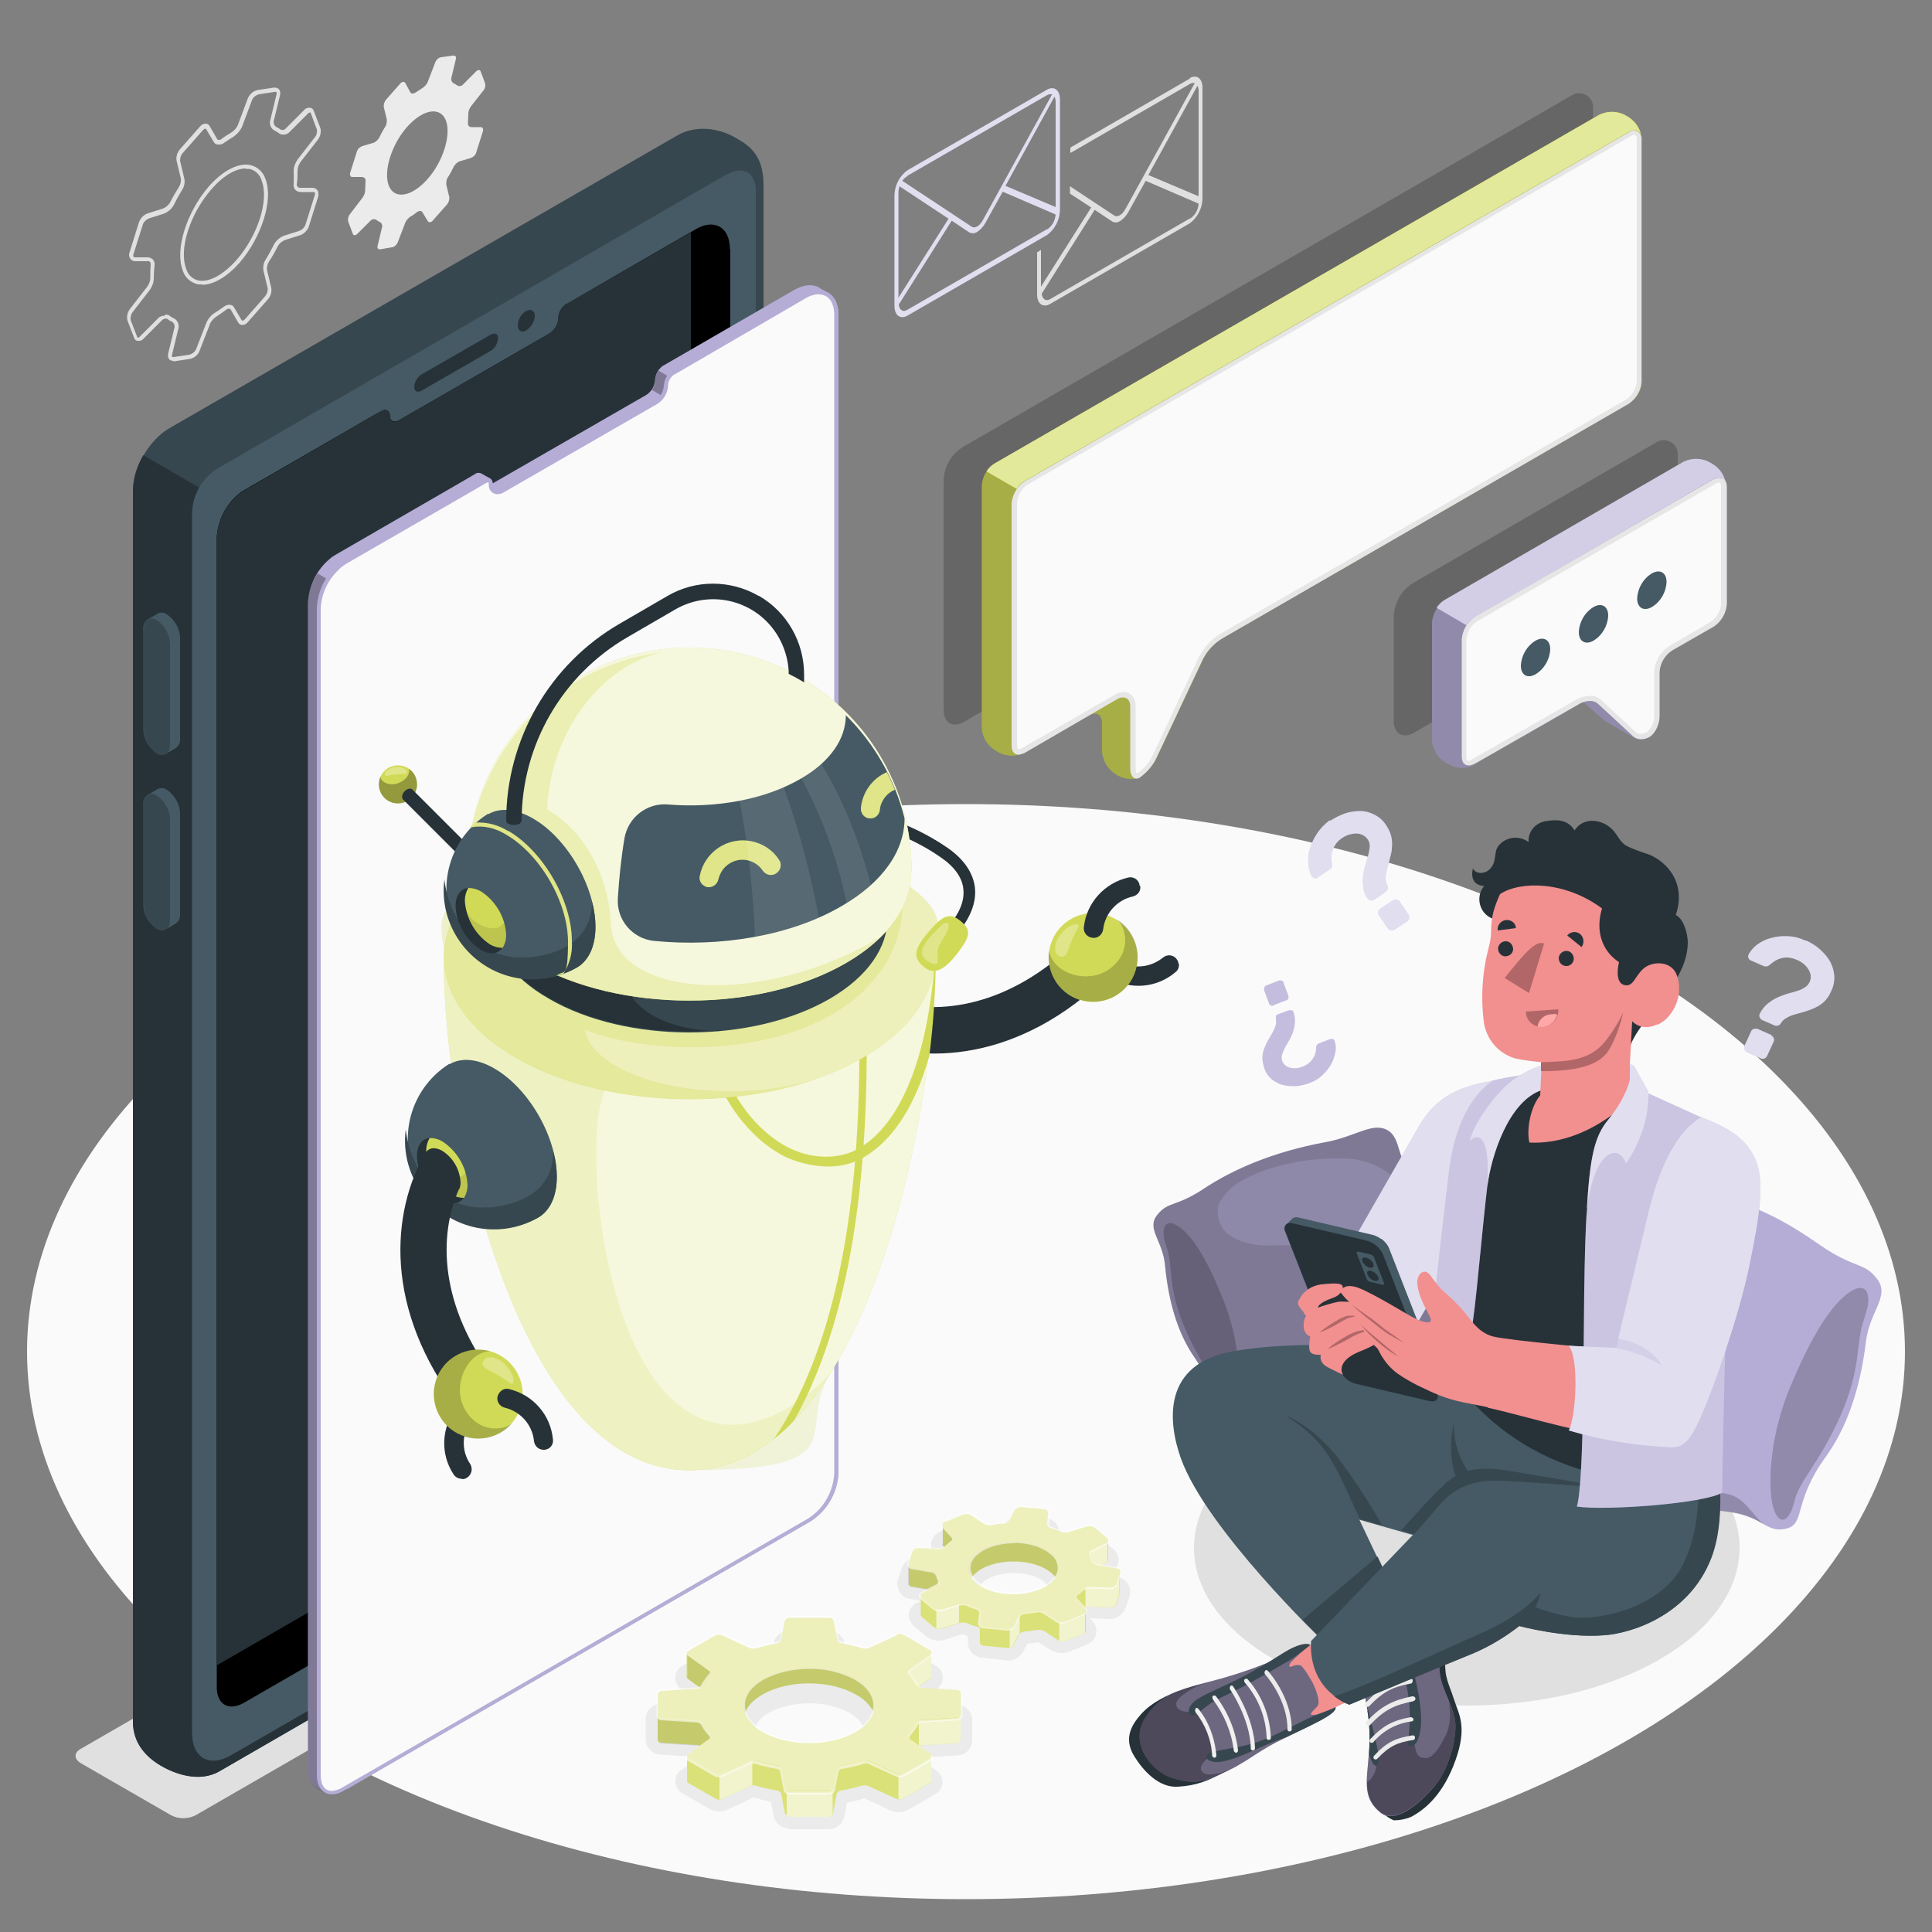 <?xml version="1.0" encoding="UTF-8"?>
<svg xmlns="http://www.w3.org/2000/svg" version="1.1" viewBox="0 0 500 500">
  <rect x="0" y="0" width="500" height="500" fill="#808080" stroke="none"/>
  <defs>
    <style>
      .cls-1 {
        fill: #e0e0e0;
      }

      .cls-2 {
        opacity: .2;
      }

      .cls-2, .cls-3, .cls-4, .cls-5, .cls-6, .cls-7, .cls-8, .cls-9, .cls-10, .cls-11, .cls-12, .cls-13, .cls-14, .cls-15, .cls-16, .cls-17, .cls-18, .cls-19 {
        isolation: isolate;
      }

      .cls-3, .cls-20, .cls-8, .cls-9, .cls-14 {
        opacity: .3;
      }

      .cls-4, .cls-21 {
        opacity: .1;
      }

      .cls-5 {
        opacity: .4;
      }

      .cls-6, .cls-22, .cls-10, .cls-15 {
        opacity: .2;
      }

      .cls-23 {
        fill: #e6e6e6;
      }

      .cls-24 {
        fill: #b16668;
      }

      .cls-25 {
        fill: #ebebeb;
      }

      .cls-26 {
        fill: #37474f;
      }

      .cls-27, .cls-7, .cls-8 {
        fill: #b5add6;
      }

      .cls-28 {
        fill: #263238;
      }

      .cls-29 {
        fill: #f28f8f;
      }

      .cls-30, .cls-11, .cls-12, .cls-13, .cls-14, .cls-15, .cls-16, .cls-17, .cls-18, .cls-19 {
        fill: #fff;
      }

      .cls-31 {
        fill: #f0f0f0;
      }

      .cls-32 {
        fill: #fafafa;
      }

      .cls-33, .cls-17 {
        opacity: .6;
      }

      .cls-34, .cls-18 {
        opacity: .6;
      }

      .cls-35 {
        fill: #ffa8a7;
      }

      .cls-7, .cls-16 {
        opacity: .3;
      }

      .cls-36 {
        fill: #455a64;
      }

      .cls-9, .cls-10, .cls-37 {
        fill: #d1da56;
      }

      .cls-11 {
        opacity: .7;
      }

      .cls-12 {
        opacity: .8;
      }

      .cls-13 {
        opacity: 0;
      }

      .cls-19 {
        opacity: .4;
      }
    </style>
  </defs>
  <!-- Generator: Adobe Illustrator 28.7.1, SVG Export Plug-In . SVG Version: 1.2.0 Build 142)  -->
  <g>
    <g id="Livello_1">
      <g id="freepik--Floor--inject-55">
        <ellipse id="freepik--floor--inject-55" class="cls-32" cx="250" cy="349.8" rx="243" ry="141.7"/>
      </g>
      <g id="freepik--Shadows--inject-55">
        <path id="freepik--Shadow--inject-55" class="cls-1" d="M180.1,360.7L20.9,452.6c-1.8,1-1.8,2.6,0,3.7l23.4,13.5c2,1,4.3,1,6.3,0l159.3-91.9c1.8-1,1.8-2.6,0-3.7l-23.4-13.5c-2-1-4.3-1-6.3,0Z"/>
        <ellipse id="freepik--shadow--inject-55" class="cls-1" cx="379.6" cy="400.6" rx="70.6" ry="40.8"/>
      </g>
      <g id="freepik--Device--inject-55">
        <g id="freepik--Mobile--inject-55">
          <path class="cls-26" d="M197.6,366.4V47.9c0-8.2-4.1-10.5-7.7-12.5s-9.6-3.3-14.7-.3L43.7,110.9c-5.1,3-9.3,10.2-9.3,16.1v318.5c0,5.9,3.7,9.4,7.3,11.5s9.9,4.4,15.1,1.4l131.5-76c5.9-3.1,9.5-9.4,9.3-16.1Z"/>
          <path class="cls-28" d="M189.2,369.4l-135.2,78.1V127.6l-16.9-9.8c-1.7,2.8-2.6,5.9-2.7,9.2v318.5c0,5.9,3.7,9.4,7.3,11.5s9.9,4.4,15.1,1.4l131.5-76c3.7-2,6.5-5.2,8.1-9l-.5-.3-6.6-3.7Z"/>
          <path class="cls-36" d="M188.1,45.1L56.2,121.3c-3.9,2.5-6.3,6.7-6.5,11.3v315.9c0,6.4,4.5,9,10,5.8l128.5-74.1c4.4-2.9,7.1-7.6,7.4-12.8V49.4c0-4.7-3.3-6.6-7.4-4.3Z"/>
          <path d="M189,64.5v295.3c-.3,4.9-2.9,9.4-7,12.2l-118.9,68.7c-3.9,2.2-7,.4-7-4V139.1c.2-4,2-7.8,4.9-10.6l.7-.6c.4-.4.9-.7,1.4-1l33.4-19.3,2.2-1.2c1.2-.7,2.2-.1,2.2,1.2s1,1.9,2.3,1.2l39-22.5c1.3-.8,2.2-2.3,2.3-3.9,0-1.5.8-2.8,2-3.7h.2c0-.1,32.7-19,32.7-19l.7-.4c4.8-2.8,8.8-.5,8.8,5.2Z"/>
          <path class="cls-28" d="M171.8,364.1c4.1-2.7,6.7-7.2,7-12.2V60.1l-32.1,18.5h-.2c-1.2,1-1.9,2.3-2,3.8-.1,1.6-1,3-2.3,3.9l-39,22.5c-1.3.8-2.3.2-2.3-1.2s-1-2-2.2-1.2l-2.2,1.2-33.4,19.4c-.5.3-1,.6-1.4,1l-.7.6c-2.9,2.8-4.7,6.6-4.9,10.6v291.8l115.7-66.9Z"/>
          <path class="cls-28" d="M109.1,96.9l17.9-10.3c1.1-.6,1.9-.2,1.9,1-.1,1.3-.8,2.5-1.9,3.2l-17.9,10.3c-1.1.6-1.9.2-1.9-1,.1-1.3.8-2.5,1.9-3.2Z"/>
          <path class="cls-28" d="M136.2,80.5c1.2-.7,2.2-.1,2.2,1.2,0,1.5-.9,2.9-2.2,3.8-1.2.7-2.2.1-2.2-1.3,0-1.5.9-2.9,2.2-3.8Z"/>
          <path class="cls-36" d="M46.6,165.2c0-2.5-1.4-4.8-3.4-6.2-.7-.5-1.6-.6-2.4-.2-.4.3-2.1,1.2-2.6,1.5-.8.6-1.2,1.5-1.1,2.4v26c0,2.5,1.4,4.8,3.4,6.2.7.5,1.5.6,2.3.2.5-.2,2.2-1.2,2.7-1.5.8-.6,1.2-1.5,1.1-2.4v-26Z"/>
          <path class="cls-26" d="M44,166.7v26c0,2.3-1.5,3.4-3.4,2.2-2.1-1.4-3.4-3.7-3.4-6.2v-26c0-2.3,1.5-3.3,3.4-2.2,2.1,1.4,3.3,3.7,3.4,6.2Z"/>
          <path class="cls-36" d="M46.6,210.6c0-2.5-1.4-4.8-3.4-6.2-.7-.5-1.6-.6-2.4-.2-.4.3-2.1,1.2-2.6,1.5-.8.6-1.2,1.5-1.1,2.4v26c0,2.5,1.4,4.8,3.4,6.2.7.5,1.5.6,2.3.2.5-.2,2.2-1.2,2.7-1.5.8-.6,1.2-1.5,1.1-2.4v-26Z"/>
          <path class="cls-26" d="M44,212.1v26c0,2.3-1.5,3.4-3.4,2.2-2.1-1.4-3.3-3.7-3.4-6.2v-26c0-2.3,1.5-3.4,3.4-2.2,2.1,1.4,3.3,3.7,3.4,6.2Z"/>
        </g>
      </g>
      <g id="freepik--Screen--inject-55">
        <g id="freepik--Window--inject-55">
          <path class="cls-27" d="M212,74.4c-1.6-.9-3.9-.8-6.4.6l-.7.4-33.2,19.2c0,0-.2,0-.2.1-1.2.9-1.9,2.2-2,3.7-.1,1.6-1,3.1-2.4,3.9l-39.6,22.8h0c0-.5-.2-1-.7-1.3l-2.3-1.3c-.5-.2-1.1-.2-1.6.2l-2.2,1.3-33.9,19.6c-.5.3-1,.6-1.4,1l-.7.6c-3,2.8-4.8,6.7-5,10.8v302c0,2.3.8,3.9,2.1,4.6l2.3,1.3c1.3.8,3.1.6,5-.5l120.7-69.7c4.2-2.7,6.9-7.3,7.2-12.3V81.6c0-2.9-1-4.9-2.6-5.8l-2.4-1.3Z"/>
          <path class="cls-3" d="M89.8,462.5v.6l-.7.4c-2,1.1-3.7,1.2-5,.5l-2.3-1.3c-1.3-.8-2.1-2.3-2.1-4.6V156c.1-2.7,1-5.4,2.5-7.6l2.7,1.6c-1.5,2.2-2.3,4.7-2.4,7.4v302c0,1.2.3,2.4,1,3.4.6.8,1.5,1.2,2.4,1.2,1,0,2.1-.4,2.9-.9l.9-.6Z"/>
          <path class="cls-3" d="M173.1,97.5c-.5.7-.8,1.5-.8,2.3,0,.9-.3,1.9-.9,2.7l-2.7-1.6c.5-.7.8-1.5.8-2.4,0-.9.4-1.8.9-2.6l2.7,1.6Z"/>
          <path class="cls-32" d="M85.9,463.9c-1,0-1.9-.4-2.4-1.1-.7-1-1.1-2.2-1-3.4V157.4c.2-3.9,2-7.7,4.9-10.4l.2-.2.4-.4c.4-.4.9-.7,1.4-.9l34-19.6,2.2-1.3c.2-.1.5-.2.7-.2.6,0,.7.8.7,1.1-.1,1,.6,1.9,1.6,2,0,0,.1,0,.2,0,.5,0,1-.2,1.4-.4l39.6-22.8c1.5-.9,2.5-2.6,2.6-4.4,0-1.3.7-2.5,1.8-3.3,0,0,.1,0,.2-.1l33.2-19.2.7-.4c1.1-.7,2.4-1.1,3.8-1.2,2.8,0,4.5,2.3,4.5,5.9v299.8c-.3,4.8-2.8,9.3-6.9,11.9l-120.8,69.7c-.9.6-1.9.9-2.9.9Z"/>
          <path class="cls-27" d="M211.9,76.2h0c2.5,0,4,2,4,5.4v299.8c-.3,4.7-2.7,8.9-6.6,11.5l-120.7,69.7c-.8.5-1.7.8-2.7.9-1.8,0-2.9-1.5-2.9-4.1V157.4c.2-3.8,1.9-7.4,4.7-10l.2-.2.4-.4c.4-.3.9-.6,1.3-.9l34-19.6,2.2-1.3c.1,0,.3-.2.5-.2.2,0,.2.5.2.6-.1,1.3.8,2.4,2.1,2.5,0,0,.1,0,.2,0,.6,0,1.1-.2,1.6-.5l39.6-22.8c1.7-1,2.8-2.8,2.9-4.8,0-1.1.6-2.2,1.6-2.9h.1c0,0,33.2-19.3,33.2-19.3l.7-.4c1.1-.7,2.3-1,3.5-1.1M212,75.2c-1.4,0-2.8.5-4,1.2l-.7.4-33.3,19.2c0,0-.2,0-.2.1-1.2.9-1.9,2.2-2,3.7-.1,1.6-1,3.1-2.4,3.9l-39.6,22.8c-.3.2-.7.3-1.1.3-.8,0-1.2-.6-1.2-1.5s-.5-1.6-1.2-1.6c-.4,0-.7.1-1,.3l-2.2,1.3-33.9,19.6c-.5.3-1,.6-1.5,1l-.7.6c-3,2.8-4.8,6.7-5,10.8v302c0,3.2,1.6,5.1,3.9,5.1,1.1,0,2.2-.4,3.2-1l120.7-69.7c4.2-2.7,6.9-7.3,7.2-12.4V81.6c0-4.1-2.1-6.4-5-6.4h0Z"/>
        </g>
      </g>
      <g id="freepik--Robot--inject-55">
        <g id="freepik--robot--inject-55">
          <path class="cls-28" d="M230.8,259c-.6-.1-1.2-.2-1.8,0-3.3.6-6.1,2.7-7.6,5.7-.8,1.9-.4,3.4.9,4.1.1,0,.2.1.3.1,16.1,6.8,41.2,6.1,64.4-16.7l-8.4-8.6c-17.4,17-35.5,19.2-48,15.5Z"/>
          <path class="cls-28" d="M305.1,249.4c.1.8-.2,1.7-.9,2.2-4.8,4.1-11.7,4.7-17.2,1.4-1.2-.7-1.6-2.2-.9-3.4.7-1.2,2.2-1.6,3.4-.9,3.6,2.2,8.2,1.8,11.5-.9,1.1-.9,2.7-.7,3.5.4.3.4.5.8.5,1.3h0Z"/>
          <circle class="cls-37" cx="282.9" cy="247.8" r="11.5"/>
          <path class="cls-6" d="M289.2,238.1c1.7,1.3,3.9,7.2-1,11.8-5.7,5.4-15.9,2.3-16.7-4-1,6.3,3.3,12.2,9.6,13.2,6.3,1,12.2-3.3,13.2-9.6.7-4.5-1.3-9-5.1-11.5h0Z"/>
          <path class="cls-14" d="M274.4,241.8c0,0-.2.2-.2.3-.4.6-.7,1.2-.9,1.9-.3.8-.3,1.6-.1,2.4.3.8,1.1,1.3,1.9,1.2.8-.2,1.1-1.1,1.4-1.9.7-2,1.5-3.9,2.5-5.6.1-.2.2-.4.1-.6,0-.3-.4-.3-.7-.3-1.6.1-2.9,1.4-4,2.7Z"/>
          <path class="cls-28" d="M295.1,229.3c.2,1.3-.7,2.4-1.9,2.7-4.1.9-7.2,4.3-7.7,8.5-.2,1.4-1.4,2.4-2.8,2.2s-2.4-1.4-2.2-2.8h0c.7-6.3,5.4-11.4,11.5-12.8,1.3-.3,2.6.5,2.9,1.8,0,.1,0,.2,0,.3h0Z"/>
          <path class="cls-37" d="M114.8,247.7c0,43,18.9,132.8,63.6,132.8s63.6-89.8,63.6-132.8h-127.2Z"/>
          <path class="cls-12" d="M114.8,247.7c0,43,18.9,132.8,63.6,132.8s63.6-89.8,63.6-132.8h-127.2Z"/>
          <path class="cls-37" d="M242,247.7c-1.8,25.9-8.9,43.5-20.1,49.7-4.7,2.6-11.3,2.6-17,0-9.6-4.4-16.1-15.1-17.1-20.2l-2.4.5c1.1,5.7,8.1,17.2,18.5,22,3.4,1.4,7,2.2,10.7,2.2,3,0,6-.8,8.6-2.2,7.7-4.3,13.6-13.3,17.3-26.4,1.1-8.5,1.6-17,1.7-25.5h0Z"/>
          <path class="cls-37" d="M222.4,272c0,44.9-7.4,78.5-22.1,100.4,1.9-1.5,3.7-3.1,5.3-4.9,12.4-22.2,18.7-54.1,18.7-95.5h-2Z"/>
          <path class="cls-10" d="M174.2,362.4c-19.4-17.6-23.1-69-17.6-80.2v-34.5h-41.8c0,43,18.9,132.8,63.6,132.8s27.1-10.1,36.6-25.2c0,0-21.4,24.7-40.8,7.1Z"/>
          <path class="cls-37" d="M223.4,273.7c-24.8,14.3-65.1,14.3-89.9,0-12.4-7.2-18.6-16.6-18.6-26s6.2-18.8,18.6-26c24.8-14.4,65.1-14.3,89.9,0s18.6,16.6,18.6,26-6.2,18.8-18.6,26Z"/>
          <path class="cls-17" d="M223.4,273.7c-24.8,14.3-65.1,14.3-89.9,0-12.4-7.2-18.6-16.6-18.6-26s6.2-18.8,18.6-26c24.8-14.4,65.1-14.3,89.9,0s18.6,16.6,18.6,26-6.2,18.8-18.6,26Z"/>
          <path class="cls-9" d="M224.1,255.7c7.2-6.8,10.6-16.7,9.3-26.5-3-2.9-6.4-5.4-10-7.4-24.8-14.3-65.1-14.3-89.9,0s-18.6,16.6-18.6,26,6.2,18.8,18.6,26c21.2,12.2,53.5,14,78,5.4-25,7.7-57.4.8-60.2-12.7,15.1,6.2,53.3,8.8,72.9-10.7Z"/>
          <path class="cls-36" d="M116.3,275.3c-10.8,6.8-14,21-7.2,31.7,6.4,10.2,19.6,13.7,30.2,8.1,2.9-1.7,4.8-5.3,4.8-10.5,0-10.4-7.3-23-16.2-28.1-4.5-2.6-8.6-2.8-11.5-1.1Z"/>
          <path class="cls-26" d="M126.6,312.4c-11.8,1.1-20.2-8.4-21.6-20.1-1.6,12.6,7.4,24.1,20,25.7,5,.6,10-.4,14.3-2.9,2.9-1.7,4.8-5.3,4.8-10.5,0-2.2-.3-4.4-.9-6.5,0,6.6-4,13.2-16.6,14.4Z"/>
          <path class="cls-28" d="M114.4,295.4c-3.6-2.1-6.5-.4-6.5,3.8.2,4.6,2.7,8.8,6.5,11.3,3.6,2.1,6.5.4,6.5-3.8-.2-4.6-2.7-8.8-6.5-11.3Z"/>
          <path class="cls-37" d="M110.3,297.8c.3,4.6,2.7,8.8,6.5,11.3,1,.6,2.1.9,3.3.9.6-1,.9-2.1.9-3.3-.2-4.6-2.7-8.8-6.5-11.3-1-.6-2.1-.9-3.3-.9-.6,1-.9,2.1-.9,3.3Z"/>
          <path class="cls-4" d="M110.6,300.1c.8,3.7,3.1,6.9,6.2,8.9,1,.6,2.1.9,3.3.9.6-1,.9-2.1.9-3.3,0-1.1-.2-2.2-.5-3.3-2,3.6-8.8.3-9.8-3.2Z"/>
          <path class="cls-28" d="M118.9,307.7c.2-.6.3-1.1.3-1.7-.2-3.3-1.9-6.4-4.8-8.2-1.8-1-3.3-.8-4.2.4,0,0-.1.2-.2.3-8.6,15.1-11,40.1,8.9,66l9.5-7.3c-14.9-19.3-14.9-37.6-9.6-49.5Z"/>
          <path class="cls-28" d="M119.5,382.7c-.9,0-1.6-.4-2.1-1.1-3.5-5.3-3.2-12.2.7-17.2.8-1.1,2.4-1.3,3.5-.5s1.3,2.4.5,3.5c-2.6,3.3-2.8,8-.4,11.5.7,1.2.4,2.7-.8,3.5-.4.3-.9.4-1.3.4h0Z"/>
          <circle class="cls-37" cx="123.8" cy="360.8" r="11.5" transform="translate(-218.9 193.2) rotate(-45)"/>
          <path class="cls-6" d="M132.6,368.3c-1.5,1.5-7.6,3-11.6-2.5-4.7-6.3-.3-16.1,6-16.1-6.1-1.7-12.5,1.8-14.3,7.9-1.7,6.1,1.8,12.5,7.9,14.3,4.4,1.2,9-.2,12-3.6h0Z"/>
          <path class="cls-14" d="M130.7,353.1c0,0-.2-.2-.3-.3-.5-.5-1.1-.8-1.8-1.1-.7-.4-1.5-.5-2.3-.4-.8.2-1.4.9-1.4,1.8.2.8,1,1.2,1.7,1.6,1.9.9,3.7,2,5.3,3.2.2.1.4.2.6.2.3,0,.4-.4.4-.7,0-1.6-1.1-3.1-2.2-4.3Z"/>
          <path class="cls-28" d="M140.7,375.2c-1.3,0-2.3-.9-2.5-2.2-.4-4.2-3.4-7.7-7.6-8.7-1.3-.3-2.2-1.7-1.8-3s1.7-2.2,3-1.8c6.2,1.5,10.7,6.7,11.3,13,.2,1.4-.8,2.6-2.2,2.7,0,0,0,0,0,0h-.3Z"/>
          <path class="cls-26" d="M229.7,228.2c0-7.6-5-15.2-15-20.9-20-11.6-52.5-11.6-72.6,0-10,5.8-15,13.4-15,20.9v9.4c0,7.6,5,15.2,15,20.9,20,11.6,52.5,11.6,72.6,0,10-5.8,15-13.4,15-20.9v-9.4Z"/>
          <path class="cls-28" d="M186.5,266.8c-12.3.2-28.4-5.4-24.3-19.9v-46.9c-7,1.3-13.8,3.7-20,7.1-10,5.8-15,13.4-15,20.9v9.4c0,7.6,5,15.2,15,20.9,12,7,28.6,9.7,44.3,8.3Z"/>
          <path class="cls-28" d="M214.7,249.1c-20,11.6-52.5,11.6-72.6,0-10-5.8-15-13.4-15-21s5-15.2,15-20.9c20-11.6,52.5-11.6,72.6,0,10,5.8,15,13.4,15,20.9s-5,15.2-15,21Z"/>
          <path class="cls-28" d="M247.4,242l-2.2-2c2.1-2.4,4.6-6,4.1-10-.3-2.9-2.3-5.7-5.8-8.1-4-2.8-8.4-5-13-6.7-.3-1.2-.9-3-1-3.5,5.6,1.8,10.9,4.4,15.7,7.7,4.2,2.9,6.6,6.4,7.1,10.2.6,5.1-2.4,9.5-4.9,12.4Z"/>
          <path class="cls-37" d="M248.4,238.2c-2.9-2.3-4.8-1-8.7,3.7s-2.8,6.6-.4,8.5,5,.7,8.1-3.2c3.4-4.4,4.5-6.3,1-9Z"/>
          <path class="cls-14" d="M241.7,241.4c-1,1-1.9,2.1-2.6,3.3-.5.8-.6,1.8-.3,2.7.2.4.5.7.8,1,.6.6,1.5,1,2.4,1.1.2,0,.3,0,.4-.1.2-.1.3-.3.3-.6.1-.9-.1-1.9,0-2.8.3-2.4,2.8-4.1,2.8-6.5,0-.1,0-.3,0-.4-.3-.5-1-.2-1.4,0-.2.1-.3.3-.5.4-.3.3-.5.5-.8.8l-1,1Z"/>
          <path class="cls-37" d="M235.9,225.8c.4-31.7-25-57.8-56.7-58.2-31.7-.4-57.8,25-58.2,56.7,0,.5,0,1,0,1.5,0,8.5,5.6,17,16.8,23.4,22.4,13,58.8,13,81.2,0,11.2-6.5,16.8-15,16.8-23.4Z"/>
          <path class="cls-12" d="M235.9,225.8c.4-31.7-25-57.8-56.7-58.2-31.7-.4-57.8,25-58.2,56.7,0,.5,0,1,0,1.5,0,8.5,5.6,17,16.8,23.4,22.4,13,58.8,13,81.2,0,11.2-6.5,16.8-15,16.8-23.4Z"/>
          <path class="cls-9" d="M228.3,242.2c-29.9,18.4-69.3,16.5-70.2-3.1-.6-13.3-7.5-24.5-16.5-29.6.9-21,14.9-37.6,29.9-40.7h0c-28.9,3.5-50.6,27.9-50.6,57,0,8.5,5.6,17,16.8,23.4,22.4,13,58.8,13,81.2,0,2.4-1.4,4.7-3,6.9-4.8l2.3-2.1h0Z"/>
          <path class="cls-36" d="M234.1,211.8c-2.5-10.1-7.8-19.4-15.2-26.7,0,6-3.9,12-11.8,16.5-9.3,5.4-22,7.6-34.2,6.6-5.5-.5-10.4,3.4-11.3,8.8-.9,5.4-1.4,10.7-1.7,15.4-.4,5.6,3.7,10.5,9.3,11.1,17.2,1.7,35.4-1.3,48.6-9,10.9-6.3,16.3-14.5,16.3-22.7Z"/>
          <path class="cls-37" d="M183.6,229.6c-.2,0-.3,0-.5,0-1.4-.3-2.3-1.6-2-2.9,0,0,0,0,0,0,1.2-6.2,7.2-10.2,13.3-9,3,.6,5.6,2.3,7.2,4.8.8,1.1.5,2.7-.7,3.5-1.1.8-2.7.5-3.5-.7-2-2.9-5.9-3.7-8.8-1.7-1.4.9-2.3,2.4-2.7,4-.2,1.1-1.3,2-2.4,2Z"/>
          <path class="cls-14" d="M183.6,229.6c-.2,0-.3,0-.5,0-1.4-.3-2.3-1.6-2-2.9,0,0,0,0,0,0,1.2-6.2,7.2-10.2,13.3-9,3,.6,5.6,2.3,7.2,4.8.8,1.1.5,2.7-.7,3.5-1.1.8-2.7.5-3.5-.7-2-2.9-5.9-3.7-8.8-1.7-1.4.9-2.3,2.4-2.7,4-.2,1.1-1.3,2-2.4,2Z"/>
          <path class="cls-37" d="M229.6,199.8c-3.8,1.6-6.4,5.2-6.8,9.3-.1,1.4.9,2.6,2.2,2.7.2,0,.3,0,.5,0,1.2-.1,2.1-1.1,2.2-2.2.2-2.3,1.8-4.4,3.9-5.2-.6-1.5-1.3-3.1-2.1-4.6Z"/>
          <path class="cls-14" d="M229.6,199.8c-3.8,1.6-6.4,5.2-6.8,9.3-.1,1.4.9,2.6,2.2,2.7.2,0,.3,0,.5,0,1.2-.1,2.1-1.1,2.2-2.2.2-2.3,1.8-4.4,3.9-5.2-.6-1.5-1.3-3.1-2.1-4.6Z"/>
          <g class="cls-21">
            <path class="cls-30" d="M207.4,201.4c5.4,10.2,9.4,21,11.7,32.3,2.2-1.4,4.4-2.9,6.3-4.7-2.3-8.8-6.3-20.6-12.9-31.4-1.6,1.4-3.3,2.7-5.2,3.8Z"/>
            <path class="cls-30" d="M202.8,203.7c-3.6,1.6-7.5,2.7-11.4,3.5,2.2,11.6,3.5,23.4,4,35.2,5.7-1,11.2-2.7,16.5-4.9-2.1-11.5-5.1-22.8-9.1-33.8Z"/>
          </g>
          <path class="cls-37" d="M106.5,199.5c1.9,1.9,1.9,5.1,0,7-1.9,1.9-5.1,1.9-7,0s-1.9-5.1,0-7c0,0,0,0,0,0,1.9-1.9,5.1-1.9,7,0Z"/>
          <path class="cls-3" d="M106.5,199.5c1.9,1.9,1.9,5.1,0,7-1.9,1.9-5.1,1.9-7,0-1.5-1.5-1.9-3.7-1-5.6,0,.1,0,.2,0,.4.5,1.4,2.5,2.1,4.5,1.4s3.2-2.3,2.8-3.7c.2.1.4.3.6.5Z"/>
          <path class="cls-28" d="M105.8,204.1c-.8.3-1.5.9-1.7,1.8-.1.3,0,.6.1.9l21,21,2.5-2.5-21-21c-.2-.2-.6-.3-.9-.1Z"/>
          <path class="cls-14" d="M99.8,199.8c-.2.2-.3.5-.2.8.2.3.7.2,1,.1,1.2-.3,2.5-.4,3.8-.4.3,0,.5,0,.7-.1.2-.2.3-.5.1-.7,0,0,0,0,0,0-.2-.2-.4-.4-.7-.6-.6-.4-1.4-.5-2.1-.4-.6,0-1.3.2-1.8.6-.4.2-.7.5-.9.8Z"/>
          <path class="cls-36" d="M126.3,210.6c-10.8,6.8-14,21-7.2,31.7,6.4,10.2,19.6,13.7,30.2,8.1,2.9-1.7,4.8-5.3,4.8-10.5,0-10.4-7.3-23-16.2-28.1-4.5-2.6-8.6-2.8-11.5-1.1Z"/>
          <path class="cls-26" d="M136.6,247.7c-11.8,1.1-20.2-8.4-21.6-20.1-1.6,12.6,7.4,24.1,20,25.7,5,.6,10-.4,14.3-2.9,2.9-1.7,4.8-5.3,4.8-10.5,0-2.2-.3-4.4-.9-6.5,0,6.6-4,13.2-16.6,14.4Z"/>
          <path class="cls-28" d="M124.4,230.7c-3.6-2.1-6.5-.4-6.5,3.8.2,4.6,2.7,8.8,6.5,11.3,3.6,2.1,6.5.4,6.5-3.8-.2-4.6-2.7-8.8-6.5-11.3Z"/>
          <path class="cls-37" d="M120.3,233.1c.3,4.6,2.7,8.8,6.5,11.3,1,.6,2.1.9,3.3.9.6-1,.9-2.1.9-3.3-.2-4.6-2.7-8.8-6.5-11.3-1-.6-2.1-.9-3.3-.9-.6,1-.9,2.1-.9,3.3Z"/>
          <path class="cls-4" d="M120.6,235.5c.8,3.7,3.1,6.9,6.2,8.9,1,.6,2.1.9,3.3.9.6-1,.9-2.1.9-3.3,0-1.1-.2-2.2-.5-3.3-2,3.6-8.8.3-9.9-3.2Z"/>
          <path class="cls-28" d="M196.3,154.2c-7.3-4.2-16.3-4.2-23.5,0l-12.4,7.2c-18.2,10.5-29.4,30-29.4,51h0c0,.4.3.7.6.8.9.4,1.9.4,2.8,0,.3-.1.5-.5.6-.8h0c0-19.6,10.5-37.7,27.4-47.5l12.4-7.2c9.4-5.4,21.3-2.2,26.7,7.2,1.5,2.6,2.4,5.6,2.6,8.6v.9c1.9.9,4,2.2,4,2.2v-2c0-8.4-4.4-16.2-11.7-20.4Z"/>
          <path class="cls-37" d="M131.5,215.1c-2.5-1.6-5.5-2.4-8.5-2.2-.5.4-1,.8-1.4,1.3.8-.2,1.6-.3,2.4-.3,2.5,0,4.9.8,7,2.1,8.8,5.1,16,17.5,16,27.7s-1.1,7-3,8.9c.6-.2,1.2-.4,1.8-.6,1.6-2.5,2.4-5.4,2.2-8.4,0-10.5-7.4-23.3-16.5-28.6Z"/>
          <g class="cls-20">
            <path class="cls-30" d="M131.5,215.1c-2.5-1.6-5.5-2.4-8.5-2.2-.5.4-1,.8-1.4,1.3.8-.2,1.6-.3,2.4-.3,2.5,0,4.9.8,7,2.1,8.8,5.1,16,17.5,16,27.7s-1.1,7-3,8.9c.6-.2,1.2-.4,1.8-.6,1.6-2.5,2.4-5.4,2.2-8.4,0-10.5-7.4-23.3-16.5-28.6Z"/>
          </g>
        </g>
      </g>
      <g id="freepik--Character--inject-55">
        <g id="freepik--Cushion--inject-55">
          <path class="cls-27" d="M417.3,302.7c4.7-1.7,10.1,2.8,19.2,4.7,16.9,3.5,25.4,8.5,34.5,14.8s11.4,4.3,14.8,8.8-1.9,8.2-2.9,16.2c-1.6,13.4-5.5,23-10.3,29.7-8.6,11.7-5.3,17.5-10.3,18.7-5.3,1.3-6-3.3-15.1-4.4-21.5-2.6-31.2-7.3-43.7-18.4-4.9-4.3-9.2-2.7-11.4-7.5-1.1-2.4,2.2-4.7,3.5-13.5,2.1-14.5,7.8-29.1,14.7-37.7,3-3.8,2.2-9.6,7-11.4Z"/>
          <path class="cls-6" d="M482.6,340.9c-2.6,6.9-.6,12.6-6.3,25.5-5.5,12.4-10.7,16.8-11.9,22.1-1,4.4-3.4,6.9-5.2,2.5s-1.6-18.1,3.8-31.3c6.2-15.1,11-21.5,14.6-24.5,5.7-4.6,7.1,0,5,5.5Z"/>
          <path class="cls-6" d="M423.8,386c6.3,2.5,13.6,4.1,23.4,5.3,3.3.4,6.6,1.5,9.4,3.3-3.7-3-5.1-7.7-11-8.2-4.3-.4-14,1.5-21.8-.4ZM392.7,366.5c2.3,3.5,6.3,2.5,10.8,6.4,3.9,3.5,8.1,6.7,12.6,9.4-5.4-4.3-6.5-9.8-10.6-12-5-2.7-8.9-.9-12.8-3.8h0Z"/>
          <path class="cls-13" d="M427,312.7c12.1-.8,25.1,2.2,35.3,9,2,1.5,3.4,3.7,3.8,6.1.6,3.1-.5,6.3-2.8,8.5-2.3,2.2-6.3,3.2-9.2,3.6-6.2.8-10.1.1-17.8,2-2.8.8-5.4,2.2-7.6,4.1-3.3,3.1-5.5,6.2-8.4,8.8-4,3.6-12.4,4.6-15.9,2.5-3.8-2.2-5.6-6.6-4.4-13,2.8-14.2,10.8-29.3,27-31.7Z"/>
        </g>
        <g id="freepik--cushion--inject-55">
          <path class="cls-27" d="M358.5,292.2c-3.8-1.5-8.2,2.1-15.5,3.4-13.6,2.5-24,7.1-31.4,12s-9.2,3.2-12.1,6.8,1.4,6.6,2,13c1,10.8,3.9,18.6,7.7,24,6.6,9.6,3.9,14.2,7.9,15.2,4.2,1.1,4.9-2.5,12.2-3.2,17.3-1.6,28.7-6,38.9-14.6,4-3.4,7.5-2,9.3-5.8.9-1.9-1.7-3.8-2.6-10.9-1.4-11.8-5.6-23.6-11-30.6-2.4-3-1.6-7.7-5.4-9.3Z"/>
          <path class="cls-3" d="M358.5,292.2c-3.8-1.5-8.2,2.1-15.5,3.4-13.6,2.5-24,7.1-31.4,12s-9.2,3.2-12.1,6.8,1.4,6.6,2,13c1,10.8,3.9,18.6,7.7,24,6.6,9.6,3.9,14.2,7.9,15.2,4.2,1.1,4.9-2.5,12.2-3.2,17.3-1.6,28.7-6,38.9-14.6,4-3.4,7.5-2,9.3-5.8.9-1.9-1.7-3.8-2.6-10.9-1.4-11.8-5.6-23.6-11-30.6-2.4-3-1.6-7.7-5.4-9.3Z"/>
          <path class="cls-6" d="M301.8,322.4c2,5.6.2,10.1,4.6,20.7,4.2,10.1,8.2,13.7,9.1,18,.8,3.5,2.6,5.6,4.1,2.1s1.6-14.5-2.4-25.2c-4.7-12.3-8.4-17.5-11.3-19.9-4.5-3.8-5.7,0-4.1,4.3Z"/>
          <path class="cls-6" d="M330.6,359.6c-4.7.3-6,4-9,6.4,2.3-1.4,4.9-2.2,7.6-2.5,7.9-.8,13.8-1.9,18.9-3.8-6.3,1.3-14.1-.3-17.5-.1ZM366.6,346.7c-3.4,1.7-4.3,6.1-8.8,9.5,3.7-2.1,7.1-4.5,10.3-7.3,3.6-3.1,6.9-2.2,8.8-5-3.2,2.4-6.3.8-10.3,2.8h0Z"/>
          <path class="cls-8" d="M350.5,300c-9.7-.9-22.2,1.1-30.5,6.4-1.6,1.1-4.3,3.8-4.7,5.8-.5,2.5.3,5.1,2.1,6.8,1.8,1.8,5,2.7,7.3,3.1,4.9.7,9.6-.5,16.1.7,2.8.7,5.4,2.1,7.6,3.9,2.6,2.5,4.3,5.1,6.5,7.3,3.1,3,9.9,3.9,12.8,2.3,3.1-1.7,4.7-5.2,3.8-10.4-1.9-11.4-8.1-23.8-21-25.9Z"/>
        </g>
        <g id="freepik--character--inject-55">
          <g id="freepik--Bottom--inject-55">
            <path class="cls-29" d="M359.9,413.5l-9.7-17.5-20.3,12.2,22,25.7s12.2-.7,14.2-6.5-3.2-11.8-6.2-13.9Z"/>
            <path class="cls-28" d="M371.1,422c1,.8,1.8,1.8,2.4,2.9.7,1.1.2,6.4.8,8.9s1.1,3.2,2.1,6.3c1.1,3.5,3.4,6.7.3,15.4s-7.7,12.7-11.5,14.7c-1.4.6-3,.9-4.5.9,0,0-4.8-2-3.9-4.9s14.3-44.2,14.3-44.2Z"/>
            <path class="cls-27" d="M349.4,430.7c0,.9,1.3,2.4,1.8,3.1,1.6,2.6,2.3,6,2.7,9,2.2,14.1-3.7,20.9,3.6,26.5,2.1,1.5,6.6,1.3,13.9-7.2,3.7-4.3,6.1-13.5,5-17.7s-2.9-7-3.6-10.3,0-9.2-1.6-12.1c-1.1-1.6-2.5-3-4.2-4-1.3-.9-2.7-3-4.1-3.8s-2-1.8-2.9-.8l1.5,2c2.3,3.5.2,4.9,0,6.6,0,1.9.2,3.9.6,5.8-1.6-2.3-2.3-4.2-4.2-4s-2.1.1-5,2.6-3.5,3.4-3.5,4.2Z"/>
            <path class="cls-5" d="M349.4,430.7c0,.9,1.3,2.4,1.8,3.1,1.6,2.6,2.3,6,2.7,9,2.2,14.1-3.7,20.9,3.6,26.5,2.1,1.5,6.6,1.3,13.9-7.2,3.7-4.3,6.1-13.5,5-17.7s-2.9-7-3.6-10.3,0-9.2-1.6-12.1c-1.1-1.6-2.5-3-4.2-4-1.3-.9-2.7-3-4.1-3.8s-2-1.8-2.9-.8l1.5,2c2.3,3.5.2,4.9,0,6.6,0,1.9.2,3.9.6,5.8-1.6-2.3-2.3-4.2-4.2-4s-2.1.1-5,2.6-3.5,3.4-3.5,4.2Z"/>
            <path class="cls-3" d="M371.4,462.1c3.7-4.3,6.1-13.5,5-17.7-.4-1.4-.9-2.8-1.4-4.1,0,.3.1.6.1.8,0,.5.1,1.1.1,1.6.2,2.2-.1,4.3-1,6.3-.9,1.7-2.9,6-5.2,6s-2.4-1.4-2.8-2.9c-.2-.6-.5-2.3-.5-2.3-2.2.4-4.3,1.1-6.2,2.2-3.5,2.1-3.4,2.6-3.4,2.6.2,1,.2,2,0,3-.2,1.1-.7,2.1-1.4,2.9-.3.3-.6.5-.9.6,0,3.2.7,5.8,3.8,8.1,2,1.4,6.6,1.2,13.8-7.2Z"/>
            <path class="cls-26" d="M353.9,442.8c.6,3.7.7,7.5.4,11.2,1.1,3.6,2.2,3.6,2.5,1.7s-1.9-9.6-3.4-16.1c.2,1.1.4,2.1.6,3.2Z"/>
            <path class="cls-26" d="M363.5,420.8c.3-1.7,1.2-4.4.3-6-.3-.2-.6-.3-.9-.5-1.4-.9-2-1.8-2.9-.8l1.5,2c2.3,3.5.2,4.9,0,6.6,0,1.9.2,3.9.6,5.8,1.1,6.1,2.3,8.2,2.7,14s-.9,9.5-.1,9.9,2.5-.2,3-4.8-1.2-12.4-2.4-16.1-2.2-7.6-1.8-10.1Z"/>
            <path class="cls-25" d="M366.1,450.2c0,0-.2.1-.3.1-4,.6-6.2,1.5-9.4,4.9-.2.2-.6.2-.8,0-.2-.2-.2-.6,0-.8,3.3-3.6,5.7-4.6,10-5.3.3,0,.6.2.6.5,0,0,0,0,0,0,0,.2,0,.4-.2.5Z"/>
            <path class="cls-25" d="M365.6,445.4c0,0-.2.1-.3.1-3.9.5-7.4,2.4-9.9,5.4-.2.2-.6.2-.8,0,0,0,0,0,0,0-.2-.2-.2-.6,0-.8,3.5-3.7,6.1-4.9,10.5-5.7.3,0,.6.2.7.5,0,.2,0,.4-.2.5h0Z"/>
            <path class="cls-25" d="M366,440.1c0,0-.2.1-.3.2-4.6.9-7.4,2.1-11.1,6.1-.2.3-.7.3-.9,0,0,0,0,0,0,0-.2-.3-.2-.7,0-.9,3.9-4.1,6.9-5.5,11.8-6.5.3,0,.7.1.8.5,0,.2,0,.5-.2.6h0Z"/>
            <path class="cls-25" d="M365.4,435.6c0,0-.2.1-.3.1-4.5.8-7.2,2.1-10.8,5.9-.3.2-.6.2-.9,0-.2-.2-.2-.7,0-.9,3.8-4,6.7-5.4,11.5-6.3.3,0,.7.1.7.5,0,0,0,0,0,0,0,.2,0,.5-.2.6Z"/>
            <path class="cls-25" d="M364,431.1c0,0-.2.1-.3.2-4.5.8-7.2,2.1-10.8,5.9-.2.2-.7.2-.9,0-.2-.2-.3-.6,0-.9,0,0,0,0,0,0,3.8-4,6.7-5.4,11.5-6.3.3,0,.7.2.7.5,0,.2,0,.4-.2.6h0Z"/>
            <path class="cls-36" d="M377.1,351.6s-32.2-6.4-57.9-1.9c-18.6,3.2-16.9,18.4-13.6,27.7,6.6,18.4,36.9,47.4,36.9,47.4,0,0,14-6.1,17-15.3l-7.7-16.2,23.1,6.6,2.5-3.3-.4-44.9Z"/>
            <path class="cls-26" d="M337.1,419.2c3.3,3.4,5.5,5.5,5.5,5.5,0,0,14-6.1,17-15.3l-3.1-6.6-19.4,16.4Z"/>
            <path class="cls-26" d="M347.7,379.2c3.6,5,7,10.2,10,15.6l-5.8-1.7c-7-15.3-8.5-19.8-19.1-26.7,0,0,7.6,2.6,14.9,12.8Z"/>
            <polygon class="cls-29" points="350.9 416.1 339 425.8 332.3 430.1 339.2 444.9 361.6 434.2 350.9 416.1"/>
            <path class="cls-28" d="M305,437.6c-5.1,2-8.2,4-10.6,7.1s-3.1,6.2-.8,9.9,6.3,8.1,11.2,7.8,7.9-1.5,12.4-4l-12.2-20.8Z"/>
            <path class="cls-27" d="M345.7,441.9c0,1.5-6.4,4.6-13,7.8-7.2,3.4-8.9,5.6-14.8,8.5-6.7,3.3-9.2,3.5-14.4,2s-11.6-8.9-7.1-15.7c3.6-5.6,8.3-7.1,15.5-9,5.7-1.4,11.3-3.2,16.7-5.4,5.2-2,9.4-5.6,10.5-4.4-1.8,1.4-3.5,2.9-5.1,4.6-.3.5-.8,1.4.5.9.7-.3,1.4-.4,2.1-.2.6.3,2.7,3.5,3.4,5.1.4.9,1.8,4.1,1,5.4-.3.5-2.2,1.9-1.6,2.3.7,0,1.4,0,2-.3.5-.2,1-.3,1.5-.5s1.6-.6,2.7-1.2Z"/>
            <path class="cls-5" d="M345.7,441.9c0,1.5-6.4,4.6-13,7.8-7.2,3.4-8.9,5.6-14.8,8.5-6.7,3.3-9.2,3.5-14.4,2s-11.6-8.9-7.1-15.7c3.6-5.6,8.3-7.1,15.5-9,5.7-1.4,11.3-3.2,16.7-5.4,5.2-2,9.4-5.6,10.5-4.4-1.8,1.4-3.5,2.9-5.1,4.6-.3.5-.8,1.4.5.9.7-.3,1.4-.4,2.1-.2.6.3,2.7,3.5,3.4,5.1.4.9,1.8,4.1,1,5.4-.3.5-2.2,1.9-1.6,2.3.7,0,1.4,0,2-.3.5-.2,1-.3,1.5-.5s1.6-.6,2.7-1.2Z"/>
            <path class="cls-3" d="M320.2,457.1c-1,.5-7,3.3-8.9,1.6-2.1-1.8,2.8-4.8,2.8-4.8,0,0,.7-4.6-4.8-11.3-1,.7-4.9.7-4.9-1.6s6.7-5.2,6.8-5.3c-6.8,1.8-11.3,3.4-14.9,8.8-4.5,6.8,1.9,14.2,7.1,15.7s7.7,1.2,14.4-2c.7-.4,1.7-.8,2.3-1.1Z"/>
            <path class="cls-26" d="M313.4,453.5c-2.5.9-.8,3.1,2.9,2.4,5.5-1.1,10.2-4.3,16.3-6.2,6.7-3.2,13.5-6.1,13-7.8-1.2.5-3.8,1.5-3.8,1.5-.5.2-1.8.7-1.8.7-5.1,2.2-10.7,5.7-16.1,7.2-4.8,1.3-8.1,1.4-10.6,2.3Z"/>
            <path class="cls-26" d="M309.6,443.5c2.3-1.3,2.7-2.5,7.3-4.6s12.2-6.5,17-9.3c1.8-1.2,3.5-2.5,5.1-3.8-.8-.9-3.7,0-6.6,1.8s-4.7,3-7.5,4.5c-5.6,3.4-11.9,5.6-15.1,7.7s-2.5,5.1-.2,3.8Z"/>
            <path class="cls-31" d="M309.3,442.9c0,0,0,.1.1.2,2.5,3.2,4.1,7.1,4.3,11.2,0,.3.3.6.6.6.3,0,.5-.3.5-.6,0,0,0,0,0,0-.7-7.7-4.5-11.8-4.7-12.1-.2-.2-.5-.3-.7,0,0,0,0,0,0,0-.1.2-.2.4,0,.7Z"/>
            <path class="cls-31" d="M313.8,439.6c0,0,0,.1.1.2,2.9,3.9,4.8,8.4,5.4,13.2,0,.3.3.6.6.6.3,0,.5-.3.5-.6,0,0,0,0,0,0-.6-5.1-2.6-9.9-5.7-14-.2-.2-.5-.3-.8-.1,0,0,0,0,0,0-.2.2-.2.5,0,.7Z"/>
            <path class="cls-31" d="M323.7,452.6c0,.2.3.4.5.4.3,0,.6-.2.6-.6,0,0,0,0,0,0-.3-8.1-5.5-15.7-5.7-16-.2-.2-.5-.3-.7,0,0,0,0,0,0,0-.2.3-.2.7,0,.9,0,0,5.1,7.5,5.3,15,0,0,0,.2,0,.2Z"/>
            <path class="cls-31" d="M327.8,449.9c0,.2.3.4.5.4.3,0,.6-.2.6-.5,0,0,0,0,0,0-.2-5.6-2.3-11-6-15.2-.2-.2-.5-.2-.8,0,0,0,0,0,0,0-.2.3-.1.7.1.9,3.4,3.9,5.4,8.9,5.6,14.1,0,.1,0,.2,0,.3Z"/>
            <path class="cls-25" d="M333.2,447.7c0,.2.3.4.5.4.3,0,.6-.2.6-.5,0,0,0,0,0,0,0-8.4-6-15-6.2-15.2-.2-.2-.5-.3-.7,0,0,0,0,0,0,0-.2.3-.2.7,0,.9,0,0,5.8,6.4,5.8,14.2,0,.1,0,.2,0,.3Z"/>
            <path class="cls-36" d="M375.1,351.2l66.8,12.2s6.6,25,.9,39.8-20.6,19.5-27.7,20c-10.2.8-22-2.4-22-2.4-3.6,2.8-7.6,5.2-11.8,7-6,2.4-32.1,13.3-32.1,13.3,0,0-10.6-3.4-9.9-16.4l30.9-32.2,4.9-41.5Z"/>
            <path class="cls-26" d="M398.6,412.2s-3.9,5.7-16.7,11.1c-6.8,2.9-28.5,13.2-36.6,15.7,1.2.9,2.5,1.7,3.9,2.2,0,0,26.1-10.9,32.1-13.3,4.2-1.8,8.2-4.2,11.8-7,5.6-4.9,5.5-8.7,5.5-8.7Z"/>
            <path class="cls-26" d="M406.7,418.5c6.4,1,23.6-2.1,29.2-14.3,5.5-11.9,3.6-26,2.4-38.2l2.1.5,2.4.5c1.6,7.5,4.5,24.8.1,36.2-5.7,14.8-20.6,19.5-27.7,20-10.2.8-22-2.4-22-2.4l3.4-5.2c3.3,1.4,6.7,2.3,10.2,2.9Z"/>
            <path class="cls-26" d="M365.9,397.1s2.5-2.7,5-5.7,6.6-8.6,17.1-8.2,30.6,2.2,30.6,2.2c0,0-21-3.6-28.3-4.8s-12.1-.4-16.2,3.3-11.5,12.2-11.5,12.2l3.3.9Z"/>
            <path class="cls-26" d="M381.2,382.4c-3.4-4-5.2-9.2-4.9-14.5,0,0-2.5,9.6,1.5,16.5l3.4-2Z"/>
          </g>
          <g id="freepik--Top--inject-55">
            <path class="cls-27" d="M386.6,279.6c-8,1.5-14.6,3.5-19.4,11.9-4.6,7.9-23.6,41.2-23.6,41.2l22.1,11.6,16.2-27.8,4.7-36.9Z"/>
            <path class="cls-18" d="M386.6,279.6c-8,1.5-14.6,3.5-19.4,11.9-4.6,7.9-23.6,41.2-23.6,41.2l22.1,11.6,16.2-27.8,4.7-36.9Z"/>
            <g id="freepik--Chest--inject-55">
              <path class="cls-28" d="M375.3,308.9c2.8-22.8,11-28.6,15.2-29.9l16.5-1.8c4.9,1,25.4,9.3,31.1,11.2,3.6,1.3,5.2,9,6,21.2.6,9.9.7,18.2.4,31.8-.3,11.5-.5,24.5-4,40.4-26.4,5.5-55.5-6.6-68.9-32.4.7-3.2,1.1-7.1,1.6-15s1.4-19.5,2.1-25.7Z"/>
              <path class="cls-27" d="M440.1,289.1l-17.6-8s-2.2,5.2-7,15.1-5,14.5-5.4,31.8,0,54.9-2,61.9c7.6,1.1,33-.8,37.6-3.6,0,0,.4-28.4,1.1-46.1s2-46.1-6.6-51.1Z"/>
              <path class="cls-16" d="M440.1,289.1l-17.6-8s-2.2,5.2-7,15.1-5,14.5-5.4,31.8,0,54.9-2,61.9c7.6,1.1,33-.8,37.6-3.6,0,0,.4-28.4,1.1-46.1s2-46.1-6.6-51.1Z"/>
              <path class="cls-27" d="M399.5,279.6c-7,2.7-12.2,10.5-13.8,21.3s-3.3,32.8-4.5,40.9-5.7,20.2-5.7,20.2c-3.2-2-6.6-9-6.7-14,1.7-5,2-7.4,2.7-14.2s2.5-22.5,3.5-30.7,4-18.6,11.5-23.5c4.2-1,8.5-1.6,12.9-1.9v1.9Z"/>
              <path class="cls-16" d="M399.5,279.6c-7,2.7-12.2,10.5-13.8,21.3s-3.3,32.8-4.5,40.9-5.7,20.2-5.7,20.2c-3.2-2-6.6-9-6.7-14,1.7-5,2-7.4,2.7-14.2s2.5-22.5,3.5-30.7,4-18.6,11.5-23.5c4.2-1,8.5-1.6,12.9-1.9v1.9Z"/>
              <path class="cls-27" d="M384.9,307.1c1-7.9,5.5-22.1,14.1-25,.3-.8.5-1.7.5-2.5v-4.1c-2.7.9-5.1,2.1-7.4,3.6-3.7,2.4-10.1,10.1-11.8,16.2,3.7-3.2,5.2,1.9,4.6,11.8Z"/>
              <path class="cls-18" d="M384.9,307.1c1-7.9,5.5-22.1,14.1-25,.3-.8.5-1.7.5-2.5v-4.1c-2.7.9-5.1,2.1-7.4,3.6-3.7,2.4-10.1,10.1-11.8,16.2,3.7-3.2,5.2,1.9,4.6,11.8Z"/>
              <g id="freepik--Head--inject-55">
                <path class="cls-28" d="M421.6,271.6c1.5-5.4,7.5-10.7,10.5-15.3,2.8-4.4,4.6-7.9,4.7-12.3,0-2.6-1.2-6.3-3.1-7.2,3.1-9.4-3.7-14.6-7.4-15.8-1.8-.6-3.5-1.2-5.2-2-2-1.1-2.3-2.8-3.9-4.4-2.7-2.7-7.5-3.2-9.7.3-1.7-2.7-4.3-2.9-7.4-2.4-2.7.4-4.7,2.7-4.5,5.4-3.8-2.6-7.8-.1-8.4,2.2-.4,1.7-.2,3.2-1.5,4.7-1.5,1.6-3.9,1.4-4.5-.1-.6,2.4.1,4.4,2.9,4.6-1.1,1.3-1.5,3-1.1,4.7.5,2.1,2.2,3.7,4.3,4,0,1.3.3,2.7.8,3.9.7,1.3,1.7,2.4,2.9,3.2,3.9,2.3,8.4,3.4,12.7,4.7l5.1,1.6c.3.1,1.9.3,2,.6l10.8,19.6Z"/>
                <path class="cls-29" d="M428.9,265.1c-4.1,2-6.5-.8-6.5-.8l-.6,11.2v9.1s-11,11.8-26,11.1c-.8-3.4.3-9.3,2.8-12.2l.4-8.6c-2.2-.2-4.4-.5-6.6-.9-4.5-1.2-7.8-5-8.4-9.6-.8-6.3-.4-12.7,1.2-18.9.4-1.5.7-3,.7-4.5,0-4.1.9-6.4,2.3-9.6,5.1-3.4,16.7-3.5,26.4,3.7-1.8,6,.1,11.1,4.4,13.9-.4,1.6-1,5.8,1.8,6,2,.1,2.3-2.3,4.5-4.3s7-2.1,8.5,1.3c2.1,4.7-.3,11.1-4.8,13.2Z"/>
                <path class="cls-24" d="M398.9,274.9c7-.2,12.2-.4,16.3-5.1,1.9-2.4,3.6-5,4.9-7.8,0,0-1.3,6-3.9,10-2,3-6.5,5.3-17.4,5.2v-2.3Z"/>
                <path class="cls-28" d="M403.4,247.9c0,1.1.7,2,1.8,2.1s2-.7,2.1-1.8c0-1-.7-2-1.7-2.1-1.1-.1-2.1.7-2.2,1.8Z"/>
                <path class="cls-28" d="M405.6,242.1l3.7,3c.8-1.1.6-2.6-.4-3.4-1-.8-2.5-.6-3.3.4,0,0,0,0,0,0Z"/>
                <path class="cls-28" d="M387.6,240.8l4.7-.6c0-1.3-1.2-2.2-2.5-2.1,0,0,0,0-.1,0-1.3.2-2.3,1.4-2.1,2.7Z"/>
                <path class="cls-28" d="M387.7,245.4c0,1.1.7,2,1.8,2.1,1.1,0,2-.7,2.1-1.8,0-1-.7-2-1.7-2.1-1.1-.1-2.1.7-2.2,1.8Z"/>
                <path class="cls-24" d="M389.4,253.1l6.3,3.9,3.9-12.8c-2.4-1.2-6.4,4.3-10.2,8.9Z"/>
                <path class="cls-24" d="M403.2,261.2l-8.3.6c0,2.3,1.9,4,4.2,4,0,0,.1,0,.2,0,2.3-.2,4.1-2.2,4-4.6Z"/>
                <path class="cls-35" d="M402,262.4c.3,0,.7,0,1,.2-.5,1.8-2,3.1-3.8,3.2-.4,0-.9,0-1.3-.1.3-2,2.1-3.4,4.1-3.2Z"/>
              </g>
              <path class="cls-27" d="M410.8,312.5c1.9-15.6,8.5-16.4,10-11.3,5.7-8.5,5.9-15.8,5.8-18.7-1.5-2.7-2.8-4.9-3.3-5.9-.7-1.3-1.5-1.1-1.5-1.1v4s-.9,4.5-5.6,10.3c-3.5,4.2-4.7,9.5-5.5,22.7Z"/>
              <path class="cls-18" d="M410.8,312.5c1.9-15.6,8.5-16.4,10-11.3,5.7-8.5,5.9-15.8,5.8-18.7-1.5-2.7-2.8-4.9-3.3-5.9-.7-1.3-1.5-1.1-1.5-1.1v4s-.9,4.5-5.6,10.3c-3.5,4.2-4.7,9.5-5.5,22.7Z"/>
            </g>
            <g id="freepik--Tablet--inject-55">
              <path class="cls-36" d="M333,316.8h0l1.5-1.5h0c.5-.3,1.1-.4,1.6-.2l19.2,4.5c1.8.5,3.3,1.8,4.1,3.5l14,35.8c.3.6.3,1.3-.2,1.9h0l-1.6,1.5h0c-.5.4-1.1.5-1.7.3l-19.2-4.5c-1.8-.5-3.3-1.8-4.1-3.5l-14-35.8c-.4-.6-.3-1.4.2-1.9Z"/>
              <path class="cls-36" d="M355.8,322c.9.7,1.7,1.5,2.1,2.6l14,35.8c.3.6.3,1.3-.1,1.8l1.5-1.4h0c.4-.5.5-1.3.2-1.9l-14-35.8c-.4-1-1.1-1.8-2-2.5l-1.7,1.3Z"/>
              <path class="cls-28" d="M371.9,360.4l-14-35.8c-.8-1.7-2.3-3-4.1-3.5l-19.2-4.5c-1.6-.4-2.5.6-1.9,2.2l14,35.8c.8,1.7,2.3,3,4.1,3.5l19.2,4.5c1.6.4,2.5-.6,1.9-2.1Z"/>
              <path class="cls-36" d="M358.2,332.1l-2.6-6.7c-.1-.3-.4-.6-.8-.7l-3.3-.8c-.3,0-.5.1-.4.4l2.6,6.7c.1.3.4.6.8.7l3.3.8c.3,0,.5-.1.4-.4Z"/>
              <path class="cls-28" d="M355.5,327.1c-.4-.8-1.1-1.4-2-1.6-.8-.2-1.2.2-.9,1,.4.8,1.1,1.4,1.9,1.6.8.1,1.2-.3.9-1Z"/>
              <path class="cls-28" d="M356.7,330.5c-.4-.8-1.1-1.4-1.9-1.6-.8-.2-1.2.2-.9,1,.4.8,1.1,1.4,1.9,1.6.8.1,1.2-.3.9-1Z"/>
              <path class="cls-29" d="M337.4,339.6c-1.9-2.1-1.7-2.4-1-3.6,1.1-2,3.2-3.3,5.5-3.6,2-.2,4-.4,5.1,0s.4,2.7-2.1,3.5c-4,1.4-3.8,2.5-3.8,2.5,1.7-.6,3.4-1.1,5.2-1.5,1.5-.2,4.3.2,6.1.2s2.3,2.3-.5,3.4l3.2.2c2.2.1,3.1,1.2,1.5,2.8-.5.5-1.2.9-1.9,1,0,0,2.4-.3,2.5.5.4,2.2-1,3-5.6,4.9-4.4,1.8-5,4.4-4,5.9,0,0-1.9-.9-3.7-1.8-1.3-.7-2.4-1.5-2.1-3.4,0,0-2.6.3-2.9-1.2-.2-1.2,0-2.4.2-3.5-1-.4-1.7-1.4-1.7-2.5-.1-1,.1-2,.6-2.9l-.6-.7Z"/>
              <path class="cls-24" d="M351.7,340.5c-1,0-1.9,0-2.9,0-.9.3-1.9.6-2.7,1.2-1.7.9-3.2,2-4.7,3.2,1.8-.7,3.5-1.5,5.1-2.5.8-.5,1.6-.9,2.4-1.3.8-.2,1.8-.4,2.7-.6Z"/>
              <path class="cls-24" d="M354.5,344.3c-1-.2-2.1,0-3.1.2-1,.3-1.9.7-2.8,1.2-1.8,1-3.5,2.1-5.1,3.5,1.9-.8,3.7-1.7,5.5-2.7,1.7-1.1,3.6-1.8,5.5-2.2Z"/>
            </g>
            <path class="cls-29" d="M385,364.2c-6.2-1.4-9.2-1.3-16.3-4.8-2.5-1.1-4.8-2.4-7-3.9-1.9-1.4-3.5-3.3-4.6-5.4-.2-.4-.4-.8-.6-1.1-.3-.3-.6-.6-.9-.9-.7-.5-1.2-1.1-1.7-1.7-.4-.8-.8-1.6-1.1-2.4-.1-.4-.3-.8-.5-1.1-.2-.4-.5-.7-.7-1-.8-.8-1.4-1.7-1.9-2.7-.2-.5-.2-1.1.2-1.6,0,0-1-.9-1.4-1.3-.5-.5-.9-1-1.3-1.5-.2-.2-.3-.5-.3-.7,0-.1.1-.3.2-.4,1.7-1.6,3.9-.7,5.9.2,5,2.4,10.5,5.9,12.8,7.1s4.7,1.8,4.5.5-3.1-5-3.5-9.3c-.2-2.1,1.6-4.5,3.4-2.1,3.3,4.7,3.4,3.7,7.5,8,2.7,2.8,4.4,6.7,8.8,7.8s32,3.5,32,3.5l8.8-33.6s4.2-20.8,12.8-26.7c8.9,4,13.7,10.6,14.2,15.1,1,7.9-.9,14.9-5.6,33.2-4,15.5-7.9,25.2-10.9,30.7-3.6,6.8-6,6-20.8,3.7-10.8-1.7-25.8-6.2-32-7.5Z"/>
            <path class="cls-24" d="M418.6,349.4c5.8-.8,12.5,2,12.5,2-3.6-2.3-7.7-3.7-12-3.8l-.5,1.8Z"/>
            <path class="cls-24" d="M350,337.8c1,1,2.1,1.9,3.2,2.8s2.2,1.7,3.3,2.6c.5.4,1.1.9,1.7,1.3s1.1.8,1.7,1.1c1.2.7,2.4,1.4,3.6,2l-1.7-1.2c-.6-.4-1.1-.8-1.7-1.2s-1.1-.8-1.7-1.2-1.1-.9-1.6-1.3c-1.1-.9-2.2-1.7-3.4-2.5l-3.4-2.4Z"/>
            <path class="cls-24" d="M352.2,342.7c.6.9,1.4,1.8,2.1,2.5.8.8,1.6,1.5,2.4,2.2s1.7,1.4,2.5,2c.9.6,1.8,1.2,2.7,1.7-.8-.7-1.6-1.4-2.5-2.1l-2.5-2.1-2.5-2.1c-.8-.7-1.6-1.5-2.4-2.2Z"/>
            <path class="cls-27" d="M406,348.3c2.7,3.2,1.9,18.3,0,21.9,8.7,2.6,17.6,4,26.7,4.4,3.3,0,5-2.1,8-9.1s9.3-24.8,12-37.8,4.2-22.3,1.4-28.1-8-8.2-13.9-10.5c-3.8,2.2-9.8,8.6-13.6,24.7l-8.4,35-12.1-.5Z"/>
            <path class="cls-18" d="M406,348.3c2.7,3.2,1.9,18.3,0,21.9,8.7,2.6,17.6,4,26.7,4.4,3.3,0,5-2.1,8-9.1s9.3-24.8,12-37.8,4.2-22.3,1.4-28.1-8-8.2-13.9-10.5c-3.8,2.2-9.8,8.6-13.6,24.7l-8.4,35-12.1-.5Z"/>
            <path class="cls-7" d="M418.1,348.8c4.2.8,8.3,2.4,12,4.6,0,0-2.6-5.5-11.5-7l-.5,2.4Z"/>
          </g>
        </g>
      </g>
      <g id="freepik--speech-bubble-2--inject-55">
        <g id="freepik--speech-bubble--inject-55">
          <g id="freepik--shadow--inject-55-2" data-name="freepik--shadow--inject-55" class="cls-22">
            <path d="M434,146.2c0,3.4-2.4,5.6-5.3,7.2l-62.7,36.2c-2.9,1.7-5.3.3-5.3-3.1v-26.6h0c0-3.8,2-7.3,5.3-9.2l62.8-36.3c1.7-1,3.9-.4,4.9,1.3.3.5.5,1.2.5,1.8h0v28.6Z"/>
          </g>
          <g id="freepik--speech-bubble--inject-55-2" data-name="freepik--speech-bubble--inject-55">
            <path class="cls-27" d="M446.7,125.7c-.2-2.2-1.4-4.2-3.2-5.4l-1.2-.7c-2.1-1-4.5-1-6.5,0l-61.9,35.8c-1.9,1.3-3.1,3.4-3.3,5.7v30.4c.1,2.3,1.3,4.4,3.3,5.7l1.2.7c2.1,1.1,4.5,1.1,6.5,0h-.3c0,.1,27.1-15.5,27.1-15.5.5-.3.9-.5,1.5-.6l5,4.4.4.3,2.7,1.6,5,2.9h0c1.2.6,2.6.5,3.8-.2,1.4-.8,2.6-3.2,2.6-5.3v-11.4c.1-2.3,1.3-4.4,3.3-5.7l10.9-6.2c1.9-1.3,3.1-3.4,3.3-5.7v-30.4c0,0,0-.2,0-.2Z"/>
            <path class="cls-2" d="M446.7,125.7c-.2-2.2-1.4-4.2-3.2-5.4l-1.2-.7c-2.1-1-4.5-1-6.5,0l-61.9,35.8c-1.9,1.3-3.1,3.4-3.3,5.7v30.4c.1,2.3,1.3,4.4,3.3,5.7l1.2.7c2.1,1.1,4.5,1.1,6.5,0h-.3c0,.1,27.1-15.5,27.1-15.5.5-.3.9-.5,1.5-.6l5,4.4.4.3,2.7,1.6,5,2.9h0c1.2.6,2.6.5,3.8-.2,1.4-.8,2.6-3.2,2.6-5.3v-11.4c.1-2.3,1.3-4.4,3.3-5.7l10.9-6.2c1.9-1.3,3.1-3.4,3.3-5.7v-30.4c0,0,0-.2,0-.2Z"/>
            <path class="cls-27" d="M446.7,125.9c0-2.1-1.5-2.9-3.3-1.9l-61.9,35.8c-.8.5-1.5,1.2-2,2l-7.7-4.5c.5-.8,1.2-1.5,2-2l61.9-35.8c2.1-1,4.5-1,6.5,0l1.2.7c1.9,1.2,3.2,3.3,3.3,5.7Z"/>
            <path class="cls-19" d="M446.7,125.9c0-2.1-1.5-2.9-3.3-1.9l-61.9,35.8c-.8.5-1.5,1.2-2,2l-7.7-4.5c.5-.8,1.2-1.5,2-2l61.9-35.8c2.1-1,4.5-1,6.5,0l1.2.7c1.9,1.2,3.2,3.3,3.3,5.7Z"/>
            <path class="cls-32" d="M380.1,197.5c-1.1,0-1.2-1.2-1.2-1.7v-30.4c.1-2.1,1.2-4,3-5.1l61.9-35.7c.3-.2.7-.3,1.1-.4,1.1,0,1.2,1.2,1.2,1.7v30.4c-.1,2.1-1.3,4-3,5.1l-10.9,6.3c-2.1,1.4-3.5,3.7-3.6,6.2v11.4c0,1.9-1,4-2.2,4.7-.6.3-1.2.5-1.9.5h0c-.5,0-1.1-.1-1.5-.5l-9.3-8.6c-.6-.5-1.4-.8-2.2-.7-1.2,0-2.4.4-3.4,1l-26.9,15.4c-.3.2-.7.3-1.1.3Z"/>
            <path class="cls-23" d="M444.9,124.9c.5,0,.5.7.5,1v30.4c-.1,1.8-1.1,3.5-2.6,4.6l-10.8,6.3c-2.3,1.5-3.8,4-3.9,6.8v11.4c0,1.6-.7,3.1-1.9,4.1-.5.3-1,.4-1.6.4-.4,0-.8,0-1.1-.3l-9.3-8.6c-.7-.6-1.7-1-2.7-.9-1.3,0-2.6.4-3.8,1.1l-26.9,15.4c-.2.2-.5.3-.8.3-.5,0-.5-.7-.5-1v-30.4c.1-1.8,1.1-3.5,2.6-4.6l61.9-35.7c.2-.2.5-.3.8-.3M445,123.6c-.5,0-1,.2-1.5.4l-61.9,35.7c-1.9,1.3-3.1,3.4-3.3,5.7v30.4c0,1.5.7,2.3,1.8,2.3.5,0,1-.2,1.5-.4l26.9-15.4c.9-.6,2-.9,3.1-.9.6,0,1.3.2,1.8.6l9.3,8.6c.6.5,1.3.7,2,.7.8,0,1.5-.2,2.2-.6,1.4-.8,2.6-3.2,2.6-5.3v-11.4c.1-2.3,1.3-4.4,3.3-5.7l10.8-6.2c1.9-1.3,3.1-3.4,3.3-5.7v-30.4c0-1.5-.7-2.3-1.8-2.3h0Z"/>
          </g>
          <path class="cls-36" d="M427.5,148.4c2.1-1.2,3.8-.2,3.8,2.2-.1,2.6-1.5,5.1-3.8,6.5-2.1,1.2-3.8.2-3.8-2.2.1-2.6,1.5-5.1,3.8-6.5Z"/>
          <path class="cls-36" d="M412.4,157.1c2.1-1.2,3.8-.2,3.8,2.2-.1,2.6-1.5,5.1-3.8,6.5-2.1,1.2-3.8.2-3.8-2.2.1-2.6,1.5-5.1,3.8-6.5Z"/>
          <path class="cls-36" d="M397.4,165.8c2.1-1.2,3.8-.2,3.8,2.2-.1,2.6-1.5,5.1-3.8,6.5-2.1,1.2-3.8.2-3.8-2.2.1-2.6,1.5-5.1,3.8-6.5Z"/>
        </g>
      </g>
      <g id="freepik--speech-bubble-1--inject-55">
        <g id="freepik--speech-bubble--inject-55-3" data-name="freepik--speech-bubble--inject-55">
          <g id="freepik--shadow--inject-55-3" data-name="freepik--shadow--inject-55" class="cls-22">
            <path d="M412.2,88.7c0,3.4-2.4,5.6-5.3,7.2l-157.4,90.9c-2.9,1.7-5.3.3-5.3-3.1v-59h0c0-3.8,2-7.3,5.3-9.2L406.9,24.6c1.7-1,3.9-.4,4.9,1.3.3.5.5,1.2.5,1.8h0v61Z"/>
          </g>
          <g id="freepik--speech-bubble--inject-55-4" data-name="freepik--speech-bubble--inject-55">
            <path class="cls-37" d="M258.6,194.8l-1.2-.7c-1.9-1.3-3.2-3.4-3.3-5.7v-62.7c.1-2.3,1.3-4.4,3.3-5.7L413.9,29.7c2.1-1,4.5-1,6.5,0l1.2.7c1.9,1.3,3.1,3.3,3.3,5.6v62.7c-.1,2.3-1.3,4.4-3.3,5.7l-105.3,60.8c-2.1,1.3-3.7,3.1-4.9,5.3l-12.1,25.7c-1,2-2.4,3.6-4.2,4.9-1.4.8-4,.6-5.8-.4l-.8-.5c-1.9-1.3-3.1-3.4-3.3-5.7v-7.5c0-2.1-1.5-2.9-3.3-1.9l-16.8,9.7c-2.1,1-4.5,1-6.5,0Z"/>
            <path class="cls-2" d="M258.6,194.8l-1.2-.7c-1.9-1.3-3.2-3.4-3.3-5.7v-62.7c.1-2.3,1.3-4.4,3.3-5.7L413.9,29.7c2.1-1,4.5-1,6.5,0l1.2.7c1.9,1.3,3.1,3.3,3.3,5.6v62.7c-.1,2.3-1.3,4.4-3.3,5.7l-105.3,60.8c-2.1,1.3-3.7,3.1-4.9,5.3l-12.1,25.7c-1,2-2.4,3.6-4.2,4.9-1.4.8-4,.6-5.8-.4l-.8-.5c-1.9-1.3-3.1-3.4-3.3-5.7v-7.5c0-2.1-1.5-2.9-3.3-1.9l-16.8,9.7c-2.1,1-4.5,1-6.5,0Z"/>
            <path class="cls-37" d="M424.9,36c0-2.1-1.5-2.9-3.3-1.9l-156.5,90.4c-.8.5-1.5,1.2-2,2l-7.8-4.5c.5-.8,1.2-1.5,2-2L413.9,29.7c2.1-1,4.5-1,6.5,0l1.2.7c1.9,1.3,3.1,3.3,3.3,5.6Z"/>
            <path class="cls-19" d="M424.9,36c0-2.1-1.5-2.9-3.3-1.9l-156.5,90.4c-.8.5-1.5,1.2-2,2l-7.8-4.5c.5-.8,1.2-1.5,2-2L413.9,29.7c2.1-1,4.5-1,6.5,0l1.2.7c1.9,1.3,3.1,3.3,3.3,5.6Z"/>
            <path class="cls-32" d="M294.2,200.7c-.3,0-.5-.2-.6-.4-.3-.5-.4-1-.4-1.5v-16.1c0-1.8-1-3-2.5-3-.6,0-1.3.2-1.8.5l-24.1,13.9c-.3.2-.7.3-1.1.4-1.1,0-1.2-1.2-1.2-1.7v-62.7c.1-2.1,1.2-4,3-5.1l156.5-90.4c.3-.2.7-.3,1.1-.4,1,0,1.2,1.2,1.2,1.7v62.7c-.1,2.1-1.2,4-3,5.1l-105.4,60.8c-2.2,1.4-4,3.3-5.1,5.6l-12.1,25.7c-.9,1.8-2.2,3.4-3.9,4.6-.2.1-.4.2-.6.2Z"/>
            <path class="cls-23" d="M423.1,35c.5,0,.5.7.5,1v62.7c-.1,1.8-1.1,3.5-2.6,4.6l-105.3,60.8c-2.3,1.4-4.1,3.5-5.4,5.9l-12.1,25.7c-.8,1.7-2.1,3.2-3.7,4.3,0,0-.2,0-.3.1,0,0-.3-.4-.3-1.3v-16.1c0-2.1-1.3-3.6-3.1-3.6-.7,0-1.5.2-2.1.6l-24.2,13.9c-.2.2-.5.3-.8.3-.5,0-.5-.7-.5-1.1v-62.7c.1-1.8,1.1-3.5,2.6-4.6l156.5-90.4c.2-.2.5-.3.8-.3M423.1,33.7c-.5,0-1,.2-1.5.5l-156.5,90.4c-1.9,1.3-3.1,3.4-3.3,5.7v62.7c0,1.5.7,2.3,1.8,2.3.5,0,1-.2,1.5-.4l24.1-14c.4-.3,1-.4,1.5-.4,1.1,0,1.8.9,1.8,2.3v16.1c0,1.6.7,2.6,1.6,2.6.3,0,.7-.1.9-.3,1.8-1.3,3.2-2.9,4.2-4.9l12.1-25.7c1.1-2.2,2.8-4,4.9-5.3l105.3-60.8c1.9-1.3,3.2-3.4,3.3-5.7v-62.7c0-1.5-.7-2.3-1.8-2.3h0Z"/>
          </g>
        </g>
      </g>
      <g id="freepik--Gears--inject-55">
        <g id="freepik--gears--inject-55">
          <path id="freepik--shadow--inject-55-4" data-name="freepik--shadow--inject-55" class="cls-25" d="M204.2,473.2c-1.9,0-3.6-1.4-4-3.3l-.7-3.6c-1.5-.3-3-.7-4.5-1.1l-6.9,3.2c-.6.3-1.3.4-2,.4-.8,0-1.6-.2-2.4-.6l-7.1-4.1c-1.7-.9-2.3-3.1-1.4-4.8.3-.5.6-.9,1.1-1.2l3.7-2.7c-.2-.3-.3-.5-.5-.8l-8.7-.5c-2.1-.2-3.7-1.9-3.7-3.9v-5.3c0-2.1,1.6-3.8,3.7-3.9l8.7-.5c.2-.3.3-.5.5-.8l-3.7-2.6c-1.6-1.1-2-3.3-.9-4.9.3-.5.7-.9,1.2-1.1l7.1-4.1c.7-.4,1.5-.6,2.4-.6.7,0,1.4.1,2,.4l6.9,3.2c1.5-.5,3-.8,4.5-1.1l.7-3.6c.4-1.9,2.1-3.3,4-3.3h10.4c1.9,0,3.6,1.4,4,3.3l.7,3.6c1.5.3,3,.7,4.5,1.1l6.9-3.2c.6-.3,1.3-.4,2-.4.8,0,1.7.2,2.4.6l7.1,4.1c1.7.9,2.3,3,1.4,4.8-.3.5-.7.9-1.1,1.2l-3.7,2.7c.2.2.4.5.5.8l8.6.6c2.1.2,3.7,1.9,3.7,3.9v5.3c0,2.1-1.6,3.7-3.7,3.9l-8.7.5c-.1.3-.3.5-.5.8l3.7,2.7c1.6,1.1,2,3.3.9,4.9-.3.5-.7.8-1.2,1.1l-7.1,4.1c-.7.4-1.5.6-2.4.6h0c-.7,0-1.4-.1-2-.4l-6.9-3.2c-1.5.5-3,.8-4.5,1.1l-.7,3.6c-.4,1.9-2.1,3.3-4,3.3h-10.4ZM209.4,440.8c-3.6,0-7.3.8-10.5,2.5-2.2,1.3-3.5,2.9-3.5,4.3s1.3,3,3.5,4.3c6.6,3.3,14.4,3.3,21,0,2.2-1.3,3.5-2.8,3.5-4.3s-1.3-3-3.5-4.3c-3.2-1.7-6.9-2.5-10.5-2.5h0Z"/>
          <path class="cls-37" d="M240.7,427.4l-7.1-4.1c-.5-.3-1.1-.3-1.6,0l-7.2,3.3c-.5.2-1.1.2-1.6.1-1.8-.6-3.7-1-5.6-1.3-.5-.1-.9-.5-1-1l-.9-4.7c-.1-.5-.5-.9-1.1-.9h-10.5c-.5,0-.9.4-1.1.9l-.9,4.7c-.1.5-.5.9-1,1-1.9.3-3.8.8-5.6,1.3-.5.1-1.1.1-1.6-.1l-7.2-3.3c-.5-.2-1.1-.2-1.6,0l-7.1,4.1c-.2,0-.3.3-.3.5h0v6.1h0c0,.2.1.4.3.5l3.3,2.4c-.2.2-.5.3-.8.3l-9.4.6c-.5,0-.9.5-.9.9v4h0v7.4c0,.5.4.9.9.9l9.4.6c.3,0,.6.1.8.3l-3.2,2.3c-.2,0-.3.3-.3.5h0v6.2h0c0,.2.1.4.3.5l7.1,4.1c.5.3,1.1.3,1.6,0l7.2-3.3c.5-.2,1.1-.2,1.6-.1,1.8.6,3.7,1,5.6,1.3.5.1.9.5,1,1l.9,4.7c.1.5.5.8,1.1.9h10.4c.5,0,.9-.4,1-.9l.9-4.7c.1-.5.5-.9,1-1,1.9-.3,3.8-.8,5.6-1.3.5-.1,1.1-.1,1.6.1l7.2,3.3c.5.2,1.1.2,1.6,0l7.1-4.1c.2,0,.3-.3.3-.5h0v-6.2h0c0-.2-.1-.4-.3-.5l-3.2-2.4c.2-.2.5-.3.8-.3l9.4-.6c.5,0,.9-.5.9-.9v-11.4c0-.5-.4-.9-.9-.9l-9.4-.6c-.3,0-.6-.1-.8-.3l3.2-2.3c.2,0,.3-.3.3-.5h0v-6.1h0c0-.2-.1-.4-.3-.5ZM192.8,443.4c.5-1.7,2-3.4,4.6-4.9,6.6-3.8,17.4-3.8,24,0,2,1,3.6,2.6,4.7,4.5-.6,1.9-2.1,3.8-4.7,5.3-6.6,3.8-17.4,3.8-24,0-2.1-1-3.7-2.8-4.6-5Z"/>
          <path class="cls-15" d="M240.7,427.4l-7.1-4.1c-.5-.3-1.1-.3-1.6,0l-7.2,3.3c-.5.2-1.1.2-1.6.1-1.8-.6-3.7-1-5.6-1.3-.5-.1-.9-.5-1-1l-.9-4.7c-.1-.5-.5-.9-1.1-.9h-10.5c-.5,0-.9.4-1.1.9l-.9,4.7c-.1.5-.5.9-1,1-1.9.3-3.8.8-5.6,1.3-.5.1-1.1.1-1.6-.1l-7.2-3.3c-.5-.2-1.1-.2-1.6,0l-7.1,4.1c-.2,0-.3.3-.3.5h0v6.1h0c0,.2.1.4.3.5l3.3,2.4c-.2.2-.5.3-.8.3l-9.4.6c-.5,0-.9.5-.9.9v4h0v7.4c0,.5.4.9.9.9l9.4.6c.3,0,.6.1.8.3l-3.2,2.3c-.2,0-.3.3-.3.5h0v6.2h0c0,.2.1.4.3.5l7.1,4.1c.5.3,1.1.3,1.6,0l7.2-3.3c.5-.2,1.1-.2,1.6-.1,1.8.6,3.7,1,5.6,1.3.5.1.9.5,1,1l.9,4.7c.1.5.5.8,1.1.9h10.4c.5,0,.9-.4,1-.9l.9-4.7c.1-.5.5-.9,1-1,1.9-.3,3.8-.8,5.6-1.3.5-.1,1.1-.1,1.6.1l7.2,3.3c.5.2,1.1.2,1.6,0l7.1-4.1c.2,0,.3-.3.3-.5h0v-6.2h0c0-.2-.1-.4-.3-.5l-3.2-2.4c.2-.2.5-.3.8-.3l9.4-.6c.5,0,.9-.5.9-.9v-11.4c0-.5-.4-.9-.9-.9l-9.4-.6c-.3,0-.6-.1-.8-.3l3.2-2.3c.2,0,.3-.3.3-.5h0v-6.1h0c0-.2-.1-.4-.3-.5ZM192.8,443.4c.5-1.7,2-3.4,4.6-4.9,6.6-3.8,17.4-3.8,24,0,2,1,3.6,2.6,4.7,4.5-.6,1.9-2.1,3.8-4.7,5.3-6.6,3.8-17.4,3.8-24,0-2.1-1-3.7-2.8-4.6-5Z"/>
          <path class="cls-4" d="M181.8,446.4c-.3-.5-.7-.8-1.3-.9l-9.4-.6c-.5,0-.9-.5-.9-.9v-1.2,7.4c0,.5.4.9.9,1l9.5.6c.3,0,.6.2.8.4l2.4-1.7c.3-.2.4-.7.2-1,0,0,0,0,0-.1-.8-.8-1.5-1.8-2-2.8ZM177.8,434h0c0,.2.1.4.3.5l3.3,2.4c.2-.1.4-.3.5-.5.6-1,1.2-1.9,2-2.8.3-.3.3-.8,0-1,0,0,0,0-.1-.1l-5.6-4c-.1,0-.2-.2-.3-.4v6.1Z"/>
          <path class="cls-4" d="M221.4,434.5c-6.6-3.8-17.4-3.8-24,0-4.2,2.4-5.7,5.8-4.6,8.9.5-1.7,2-3.4,4.6-4.9,6.6-3.8,17.4-3.8,24,0,2,1,3.6,2.6,4.7,4.5.9-3-.7-6.2-4.7-8.6Z"/>
          <path class="cls-37" d="M248.6,444.1c0,.4-.4.8-.9.8l-9.4.6c-.2,0-.3,0-.5.1v6.2c.1,0,.3-.1.5-.1l9.4-.6c.5,0,.9-.5.9-.9v-6ZM241,427.9h0c0,0,0,.1,0,.2,0,0,0,.1-.1.2,0,0,0,0-.1.1l-5.6,4c0,0-.1,0-.1.1,0,.1-.1.2-.2.4,0,0,0,.2,0,.2,0,0,0,0,0,.1,0,.1.1.2.2.3,0,0,0,0,.1.1.7.8,1.4,1.7,1.9,2.6.1.2.3.4.4.5l3.2-2.3c.2-.1.3-.3.3-.5h0v-6.2ZM241,454.9c0,.2-.2.3-.3.4l-7.1,4.1c-.3.2-.7.2-1.1.2v6.1c.4,0,.8,0,1.1-.2l7.1-4.1c.2,0,.3-.3.3-.5v-6.1ZM194.7,456c-.2,0-.5,0-.7.2l-7.2,3.3c-.2,0-.4.1-.6.1v6.1c.2,0,.4,0,.6-.1l7.2-3.3c.2,0,.5-.1.7-.2v-6.2ZM215.5,463.5c-.2.3-.5.5-.9.5h-10.4c-.2,0-.5,0-.6-.2v6.2c.2.1.4.2.6.2h10.4c.4,0,.7-.2.9-.5v-6.2Z"/>
          <path class="cls-11" d="M248.6,444.1c0,.4-.4.8-.9.8l-9.4.6c-.2,0-.3,0-.5.1v6.2c.1,0,.3-.1.5-.1l9.4-.6c.5,0,.9-.5.9-.9v-6ZM241,427.9h0c0,0,0,.1,0,.2,0,0,0,.1-.1.2,0,0,0,0-.1.1l-5.6,4c0,0-.1,0-.1.1,0,.1-.1.2-.2.4,0,0,0,.2,0,.2,0,0,0,0,0,.1,0,.1.1.2.2.3,0,0,0,0,.1.1.7.8,1.4,1.7,1.9,2.6.1.2.3.4.4.5l3.2-2.3c.2-.1.3-.3.3-.5h0v-6.2ZM241,454.9c0,.2-.2.3-.3.4l-7.1,4.1c-.3.2-.7.2-1.1.2v6.1c.4,0,.8,0,1.1-.2l7.1-4.1c.2,0,.3-.3.3-.5v-6.1ZM194.7,456c-.2,0-.5,0-.7.2l-7.2,3.3c-.2,0-.4.1-.6.1v6.1c.2,0,.4,0,.6-.1l7.2-3.3c.2,0,.5-.1.7-.2v-6.2ZM215.5,463.5c-.2.3-.5.5-.9.5h-10.4c-.2,0-.5,0-.6-.2v6.2c.2.1.4.2.6.2h10.4c.4,0,.7-.2.9-.5v-6.2Z"/>
          <path class="cls-37" d="M232.1,423.2l-7.2,3.3c-.5.2-1.1.2-1.6.1-1.8-.6-3.7-1-5.6-1.3-.5-.1-.9-.5-1-1l-.9-4.7c-.1-.5-.5-.9-1.1-.9h-10.5c-.5,0-.9.4-1.1.9l-.9,4.7c-.1.5-.5.9-1,1-1.9.3-3.8.8-5.6,1.3-.5.1-1.1.1-1.6-.1l-7.2-3.3c-.5-.2-1.1-.2-1.6,0l-7.1,4.1c-.3,0-.4.4-.3.7,0,.2.2.3.3.3l5.6,4c.3.2.4.7.2,1,0,0,0,0,0,.1-.8.8-1.4,1.8-2,2.8-.3.5-.7.8-1.3.8l-9.4.6c-.5,0-.9.5-.9.9v5.2c0,.5.4.9.9.9l9.4.6c.5,0,1,.4,1.3.8.6,1,1.2,1.9,2,2.8.3.3.3.8,0,1,0,0,0,0-.1.1l-5.6,4c-.3,0-.4.4-.3.7,0,.2.2.3.3.3l7.1,4.1c.5.3,1.1.3,1.6,0l7.2-3.3c.5-.2,1.1-.2,1.6-.1,1.8.6,3.7,1,5.6,1.3.5.1.9.5,1,1l.9,4.7c.1.5.5.9,1.1.9h10.4c.5,0,.9-.4,1.1-.9l.9-4.7c.1-.5.5-.9,1-1,1.9-.3,3.8-.8,5.6-1.3.5-.1,1.1-.1,1.6.1l7.2,3.3c.5.2,1.1.2,1.6,0l7.1-4.1c.3,0,.4-.4.3-.7,0-.2-.2-.3-.3-.3l-5.6-4c-.3-.2-.4-.7-.2-1,0,0,0,0,.1-.1.8-.8,1.4-1.8,2-2.8.3-.5.7-.8,1.3-.9l9.4-.6c.5,0,.9-.5.9-.9v-5.3c0-.5-.4-.9-.9-.9l-9.4-.6c-.5,0-1-.4-1.3-.8-.6-1-1.2-1.9-2-2.8-.3-.3-.3-.8,0-1,0,0,0,0,.1-.1l5.6-4c.3,0,.4-.4.3-.7,0-.2-.2-.3-.3-.3l-7.1-4.1c-.5-.2-1-.2-1.5,0ZM221.4,434.5c6.6,3.8,6.6,10,0,13.8s-17.4,3.8-24,0-6.6-10,0-13.8,17.4-3.8,24,0Z"/>
          <g class="cls-34">
            <path class="cls-30" d="M232.1,423.2l-7.2,3.3c-.5.2-1.1.2-1.6.1-1.8-.6-3.7-1-5.6-1.3-.5-.1-.9-.5-1-1l-.9-4.7c-.1-.5-.5-.9-1.1-.9h-10.5c-.5,0-.9.4-1.1.9l-.9,4.7c-.1.5-.5.9-1,1-1.9.3-3.8.8-5.6,1.3-.5.1-1.1.1-1.6-.1l-7.2-3.3c-.5-.2-1.1-.2-1.6,0l-7.1,4.1c-.3,0-.4.4-.3.7,0,.2.2.3.3.3l5.6,4c.3.2.4.7.2,1,0,0,0,0,0,.1-.8.8-1.4,1.8-2,2.8-.3.5-.7.8-1.3.8l-9.4.6c-.5,0-.9.5-.9.9v5.2c0,.5.4.9.9.9l9.4.6c.5,0,1,.4,1.3.8.6,1,1.2,1.9,2,2.8.3.3.3.8,0,1,0,0,0,0-.1.1l-5.6,4c-.3,0-.4.4-.3.7,0,.2.2.3.3.3l7.1,4.1c.5.3,1.1.3,1.6,0l7.2-3.3c.5-.2,1.1-.2,1.6-.1,1.8.6,3.7,1,5.6,1.3.5.1.9.5,1,1l.9,4.7c.1.5.5.9,1.1.9h10.4c.5,0,.9-.4,1.1-.9l.9-4.7c.1-.5.5-.9,1-1,1.9-.3,3.8-.8,5.6-1.3.5-.1,1.1-.1,1.6.1l7.2,3.3c.5.2,1.1.2,1.6,0l7.1-4.1c.3,0,.4-.4.3-.7,0-.2-.2-.3-.3-.3l-5.6-4c-.3-.2-.4-.7-.2-1,0,0,0,0,.1-.1.8-.8,1.4-1.8,2-2.8.3-.5.7-.8,1.3-.9l9.4-.6c.5,0,.9-.5.9-.9v-5.3c0-.5-.4-.9-.9-.9l-9.4-.6c-.5,0-1-.4-1.3-.8-.6-1-1.2-1.9-2-2.8-.3-.3-.3-.8,0-1,0,0,0,0,.1-.1l5.6-4c.3,0,.4-.4.3-.7,0-.2-.2-.3-.3-.3l-7.1-4.1c-.5-.2-1-.2-1.5,0ZM221.4,434.5c6.6,3.8,6.6,10,0,13.8s-17.4,3.8-24,0-6.6-10,0-13.8,17.4-3.8,24,0Z"/>
            <path class="cls-30" d="M214.6,464.4h-10.4c-.7,0-1.3-.5-1.4-1.2l-.9-4.7c0-.4-.4-.7-.8-.7-1.9-.3-3.8-.8-5.6-1.3-.5-.1-1,0-1.4,0l-7.1,3.3c-.6.2-1.3.2-1.9,0l-7.1-4.1c-.4-.2-.6-.7-.4-1.2,0-.2.2-.3.3-.4l5.6-4c.1,0,.2-.2.2-.3,0-.1,0-.3-.1-.4-.8-.9-1.5-1.8-2.1-2.9-.2-.4-.6-.6-1-.7l-9.4-.6c-.7,0-1.2-.6-1.2-1.3v-5.3c0-.7.5-1.2,1.2-1.3l9.4-.6c.4,0,.8-.3,1-.7.6-1,1.2-2,2.1-2.9,0,0,.1-.2.1-.4,0-.1,0-.2-.2-.3l-5.6-4c-.4-.3-.6-.8-.3-1.2,0-.1.2-.3.4-.3l7.1-4.1c.6-.3,1.3-.3,1.9,0l7.2,3.3c.4.2.9.2,1.4,0,1.8-.6,3.7-1,5.6-1.3.4,0,.7-.4.8-.7l.9-4.7c.1-.7.7-1.1,1.4-1.2h10.4c.7,0,1.3.5,1.4,1.2l.9,4.7c0,.4.4.7.8.7,1.9.3,3.8.8,5.6,1.3.5.1.9,0,1.4,0l7.2-3.3c.6-.2,1.3-.2,1.9,0l7.1,4.1c.4.2.6.7.4,1.2,0,.2-.2.3-.3.4l-5.6,4c-.1,0-.2.2-.2.3,0,.1,0,.3.1.4.8.9,1.5,1.8,2.1,2.9.2.4.6.6,1,.7l9.4.6c.7,0,1.2.6,1.2,1.3v5.2c0,.7-.5,1.2-1.2,1.3l-9.4.6c-.4,0-.8.3-1,.7-.6,1-1.3,2-2.1,2.9,0,0-.1.2-.1.4,0,.1,0,.2.2.3l5.6,4c.3.2.4.5.4.8,0,.3-.2.6-.5.8l-7.1,4.1c-.6.3-1.3.3-1.9,0l-7.2-3.3c-.4-.2-.9-.2-1.4,0-1.8.6-3.7,1-5.6,1.3-.4,0-.7.4-.8.7l-.9,4.7c-.1.7-.7,1.2-1.4,1.2ZM195,455.6c.3,0,.5,0,.8.1,1.8.6,3.7,1,5.5,1.3.7.1,1.2.6,1.3,1.3l.9,4.7c0,.3.4.6.7.6h10.4c.3,0,.6-.3.7-.6l.9-4.7c.2-.7.7-1.2,1.3-1.3,1.9-.3,3.7-.8,5.5-1.3.6-.2,1.3-.1,1.9.1l7.2,3.3c.4.2.9.1,1.2,0l7.1-4.1c0,0,.1-.1.1-.2,0,0,0-.2-.1-.2l-5.6-4c-.3-.2-.4-.5-.5-.8,0-.3,0-.7.3-.9.8-.8,1.4-1.7,1.9-2.7.3-.6.9-.9,1.6-1l9.5-.6c.3,0,.6-.3.6-.6v-5.3c0-.3-.3-.6-.6-.6l-9.4-.6c-.7,0-1.2-.4-1.6-1-.5-1-1.2-1.9-1.9-2.7-.2-.2-.3-.6-.3-.9,0-.3.2-.6.5-.8l5.6-4c0,0,.1-.1.1-.2s0-.1-.1-.2l-7.1-4.1c-.4-.2-.8-.2-1.2,0l-7.2,3.2c-.6.2-1.3.3-1.9.1-1.8-.6-3.7-1-5.5-1.3-.7-.1-1.2-.6-1.3-1.3l-.9-4.7c0-.3-.4-.6-.7-.6h-10.4c-.3,0-.6.3-.7.6l-.9,4.7c-.2.6-.7,1.1-1.3,1.3-1.9.3-3.7.8-5.5,1.3-.6.2-1.3.1-1.9-.1l-7.2-3.3c-.4-.2-.9-.1-1.2,0l-7.1,4.1c0,0-.1.1-.1.2s0,.1.1.2l5.6,4c.3.2.4.5.5.8,0,.3,0,.7-.3.9-.8.8-1.4,1.7-2,2.7-.3.6-.9.9-1.6,1l-9.5.6c-.3,0-.5.3-.6.6v5.3c0,.3.2.6.6.6l9.5.6c.6,0,1.2.4,1.6,1,.6,1,1.2,1.9,2,2.7.4.4.4,1.2,0,1.6,0,0,0,0-.1,0l-5.6,4c0,0-.1.1-.1.2s0,.1.1.2l7.1,4.1c.4.2.8.2,1.2,0l7.2-3.3c.4-.1.8-.2,1.1-.1ZM209.4,451.5c-4.2,0-8.4-.9-12.2-2.9-3.3-1.9-5.1-4.5-5.1-7.2s1.8-5.3,5.1-7.2c6.7-3.9,17.6-3.9,24.3,0h0c3.3,1.9,5.1,4.5,5.1,7.2s-1.8,5.3-5.1,7.2c-3.7,2-7.9,3-12.2,2.9h0ZM209.4,431.9c-4.1,0-8.2.9-11.8,2.8-3.1,1.8-4.8,4.1-4.8,6.6s1.7,4.8,4.8,6.6c6.5,3.8,17.1,3.8,23.6,0,3.1-1.8,4.8-4.1,4.8-6.6s-1.7-4.8-4.8-6.6c-3.6-1.9-7.7-2.9-11.8-2.8h0Z"/>
          </g>
          <path id="freepik--shadow--inject-55-5" data-name="freepik--shadow--inject-55" class="cls-25" d="M260.7,429.7c-.1,0-.3,0-.4,0l-6.2-.7c-2.2-.2-3.9-2.2-3.6-4.5,0,0,0,0,0,0v-1c-.4-.2-.9-.4-1.4-.6h0l-4.7,1.5c-.5.1-.9.2-1.4.2-1.2,0-2.4-.4-3.3-1.1l-3.1-2.6c-1.6-1.3-1.9-3.6-.6-5.1.3-.4.8-.8,1.3-1l1.1-.5-2.9-.5c-2.1-.3-3.6-2.4-3.2-4.5,0-.2,0-.4.1-.6l.9-2.7c.6-1.8,2.3-3.1,4.2-3.1l5.2.2-.7-.7c-1.4-1.5-1.4-3.8.1-5.2.4-.3.8-.6,1.2-.8l4.9-2c.6-.2,1.2-.3,1.8-.3,1,0,2,.3,2.9.8l3.2,2.1h0c.9-.1,1.9-.3,2.8-.4l1-1.9c.8-1.5,2.4-2.5,4.1-2.5h.5l6.1.6c2.2.2,3.9,2.3,3.6,4.5,0,0,0,0,0,0v1c.4.2.9.4,1.4.6h0l4.7-1.5c.5-.1.9-.2,1.4-.2,1.2,0,2.4.4,3.3,1.1l3.1,2.6c1.6,1.2,1.9,3.5.6,5.1-.4.5-.8.8-1.3,1.1l-1.1.5,2.9.5c2.1.3,3.6,2.4,3.2,4.5,0,.2,0,.4-.1.6l-.9,2.7c-.6,1.8-2.3,3.1-4.2,3.1l-5.2-.2.7.7c1.4,1.5,1.4,3.8,0,5.2-.4.3-.8.6-1.2.8l-4.9,2c-.6.2-1.2.3-1.8.3-1,0-2-.3-2.9-.8l-3.2-2h0c-.9.2-1.9.3-2.8.4l-1,1.9c-.8,1.5-2.4,2.5-4.1,2.5ZM262.3,407.1c-1.9,0-3.8.3-5.6,1-2.2.9-3.1,2-3.2,2.6s.6,1.4,1,1.7c1.7,1.4,4.6,2.2,7.8,2.2,1.9,0,3.8-.3,5.6-1,2.2-.9,3.1-2,3.2-2.6s-.6-1.4-1-1.7c-1.6-1.4-4.6-2.2-7.8-2.2h0Z"/>
          <path class="cls-37" d="M271.9,395.5c-.6-.2-1-.8-.9-1.4l.3-2.3c0-.6-.3-1.1-.9-1.2,0,0,0,0,0,0l-6.2-.6c-.6,0-1.3.3-1.6.9l-1.2,2.4c-.4.6-.9.9-1.6,1-1.1,0-2.1.2-3.2.4-.7,0-1.4,0-2-.4l-3.3-2.2c-.6-.3-1.3-.4-1.9-.2l-4.9,2c-.3,0-.5.3-.5.6h0v5.1h0c0,.2,0,.4.2.5l.3.3c-.4.3-.9.4-1.4.4l-5.6-.2c-.6,0-1.2.4-1.4,1l-.9,2.7c0,.1,0,.2,0,.3h0v5.1h0c0,.4.3.8.8.9l4.4.7-1.7.9c-.3.1-.4.3-.4.6h0v5.1h0c0,.2.1.4.3.6l3.1,2.6c.5.4,1.2.5,1.9.4l4.8-1.5c.7-.2,1.4-.1,2,.1.8.4,1.7.7,2.6.9.2,0,.5.2.6.5v3.4h0c0,.6.4,1,1,1l6.2.6c.7,0,1.3-.3,1.6-.9l1.2-2.4c.3-.6.9-.9,1.6-1,1.1,0,2.1-.2,3.2-.4.7,0,1.4,0,2,.4l3.3,2.2c.6.3,1.3.4,1.9.2l4.9-2c.3,0,.5-.3.5-.6h0v-5.1h0c0-.2,0-.4-.2-.5l-.3-.3c.4-.3.9-.4,1.4-.4l5.6.2c.6,0,1.2-.4,1.4-1l.9-2.7c0-.1,0-.2,0-.3h0v-5h0c0-.5-.3-.9-.8-.9l-4.4-.8,1.7-.9c.3-.1.4-.4.5-.6h0v-5.1h0c0-.2-.1-.4-.3-.6l-3.1-2.6c-.5-.4-1.2-.5-1.9-.4l-4.8,1.5c-.7.2-1.4.1-2-.1-.9-.4-1.7-.7-2.6-.9ZM251.4,408.3c1.1-1.4,2.5-2.4,4.2-3,5.3-2.1,12.7-1.4,16.4,1.7.5.4.9.8,1.2,1.3-1.1,1.4-2.5,2.5-4.2,3.1-5.3,2.1-12.7,1.4-16.4-1.7-.5-.4-.9-.9-1.2-1.4h0Z"/>
          <path class="cls-15" d="M271.9,395.5c-.6-.2-1-.8-.9-1.4l.3-2.3c0-.6-.3-1.1-.9-1.2,0,0,0,0,0,0l-6.2-.6c-.6,0-1.3.3-1.6.9l-1.2,2.4c-.4.6-.9.9-1.6,1-1.1,0-2.1.2-3.2.4-.7,0-1.4,0-2-.4l-3.3-2.2c-.6-.3-1.3-.4-1.9-.2l-4.9,2c-.3,0-.5.3-.5.6h0v5.1h0c0,.2,0,.4.2.5l.3.3c-.4.3-.9.4-1.4.4l-5.6-.2c-.6,0-1.2.4-1.4,1l-.9,2.7c0,.1,0,.2,0,.3h0v5.1h0c0,.4.3.8.8.9l4.4.7-1.7.9c-.3.1-.4.3-.4.6h0v5.1h0c0,.2.1.4.3.6l3.1,2.6c.5.4,1.2.5,1.9.4l4.8-1.5c.7-.2,1.4-.1,2,.1.8.4,1.7.7,2.6.9.2,0,.5.2.6.5v3.4h0c0,.6.4,1,1,1l6.2.6c.7,0,1.3-.3,1.6-.9l1.2-2.4c.3-.6.9-.9,1.6-1,1.1,0,2.1-.2,3.2-.4.7,0,1.4,0,2,.4l3.3,2.2c.6.3,1.3.4,1.9.2l4.9-2c.3,0,.5-.3.5-.6h0v-5.1h0c0-.2,0-.4-.2-.5l-.3-.3c.4-.3.9-.4,1.4-.4l5.6.2c.6,0,1.2-.4,1.4-1l.9-2.7c0-.1,0-.2,0-.3h0v-5h0c0-.5-.3-.9-.8-.9l-4.4-.8,1.7-.9c.3-.1.4-.4.5-.6h0v-5.1h0c0-.2-.1-.4-.3-.6l-3.1-2.6c-.5-.4-1.2-.5-1.9-.4l-4.8,1.5c-.7.2-1.4.1-2-.1-.9-.4-1.7-.7-2.6-.9ZM251.4,408.3c1.1-1.4,2.5-2.4,4.2-3,5.3-2.1,12.7-1.4,16.4,1.7.5.4.9.8,1.2,1.3-1.1,1.4-2.5,2.5-4.2,3.1-5.3,2.1-12.7,1.4-16.4-1.7-.5-.4-.9-.9-1.2-1.4h0Z"/>
          <path class="cls-4" d="M242.5,407.7c-.2-.6-.7-1.1-1.3-1.2l-5.4-.9c-.4,0-.8-.4-.8-.8v5c0,.4.3.8.8.9l4.4.8,2.2-1.1c.5-.3.7-.9.5-1.4,0,0,0,0,0,0-.2-.3-.3-.7-.4-1ZM243.8,399.5h0c0,.2,0,.4.2.6l.3.3c.2,0,.3-.2.5-.4.4-.4.9-.8,1.4-1.2.4-.3.5-1,.2-1.4,0,0,0,0,0,0l-2.2-2.4c-.2-.1-.2-.3-.2-.5v5.1Z"/>
          <path class="cls-4" d="M255.6,400.2c-4.6,1.9-6.2,5.2-4.2,8.1,1.1-1.4,2.5-2.4,4.2-3,5.3-2.1,12.7-1.4,16.4,1.7.5.4.9.8,1.2,1.3,1.4-2,1.1-4.5-1.2-6.4-3.7-3.1-11-3.9-16.4-1.7Z"/>
          <path class="cls-37" d="M263.9,417.7c-.2.2-.4.4-.5.6l-1.2,2.4c-.2.4-.5.6-.9.8v5.1c.4-.1.7-.4.9-.8l1.2-2.4c.1-.2.3-.4.5-.6v-5.1ZM280.8,417h0c0,.3-.2.6-.5.7l-4.9,2c-.4.1-.9.2-1.3,0v5.1c.4.1.9,0,1.3,0l4.9-2c.3,0,.5-.3.5-.6v-5.1ZM248.2,414.9l-4.7,1.5c-.4.1-.8.1-1.2,0v5.1c.4.1.8.1,1.2,0l4.7-1.5v-5.1ZM289.6,406.9c0,.1,0,.2,0,.3l-.8,2.7c-.2.6-.8,1-1.4,1l-5.6-.2c-.3,0-.6,0-.9.2v5.1c.3-.1.6-.2.9-.2l5.6.2c.6,0,1.2-.4,1.4-1l.9-2.7c0-.1,0-.2,0-.3v-5ZM286.6,398.7c0,.2,0,.3-.2.4,0,0-.2.1-.2.2l-4,2c0,0-.2.1-.2.2-.1.1-.2.3-.3.4,0,.1,0,.3,0,.4,0,0,0,.1,0,.2,0,0,0,.2,0,.3.2.3.3.7.4,1.1.2.6.7,1.1,1.3,1.3l1,.2,1.7-.9c.3-.1.4-.4.5-.6h0v-5.1Z"/>
          <path class="cls-11" d="M263.9,417.7c-.2.2-.4.4-.5.6l-1.2,2.4c-.2.4-.5.6-.9.8v5.1c.4-.1.7-.4.9-.8l1.2-2.4c.1-.2.3-.4.5-.6v-5.1ZM280.8,417h0c0,.3-.2.6-.5.7l-4.9,2c-.4.1-.9.2-1.3,0v5.1c.4.1.9,0,1.3,0l4.9-2c.3,0,.5-.3.5-.6v-5.1ZM248.2,414.9l-4.7,1.5c-.4.1-.8.1-1.2,0v5.1c.4.1.8.1,1.2,0l4.7-1.5v-5.1ZM289.6,406.9c0,.1,0,.2,0,.3l-.8,2.7c-.2.6-.8,1-1.4,1l-5.6-.2c-.3,0-.6,0-.9.2v5.1c.3-.1.6-.2.9-.2l5.6.2c.6,0,1.2-.4,1.4-1l.9-2.7c0-.1,0-.2,0-.3v-5ZM286.6,398.7c0,.2,0,.3-.2.4,0,0-.2.1-.2.2l-4,2c0,0-.2.1-.2.2-.1.1-.2.3-.3.4,0,.1,0,.3,0,.4,0,0,0,.1,0,.2,0,0,0,.2,0,.3.2.3.3.7.4,1.1.2.6.7,1.1,1.3,1.3l1,.2,1.7-.9c.3-.1.4-.4.5-.6h0v-5.1Z"/>
          <path class="cls-37" d="M281.2,395.1l-4.8,1.5c-.7.2-1.4.1-2-.1-.8-.4-1.7-.7-2.6-1-.6-.2-1-.8-.9-1.4l.3-2.3c0-.6-.3-1.1-.9-1.2,0,0,0,0,0,0l-6.2-.5c-.6,0-1.3.3-1.6.9l-1.2,2.4c-.4.6-.9.9-1.6,1-1.1,0-2.1.2-3.2.4-.7,0-1.4,0-2-.4l-3.3-2.2c-.6-.3-1.3-.4-1.9-.2l-4.9,2c-.4.1-.6.5-.5.9,0,.1.1.3.2.4l2.2,2.4c.4.4.3,1,0,1.4,0,0,0,0,0,0-.5.4-.9.8-1.4,1.2-.5.5-1.1.8-1.8.8l-5.6-.2c-.6,0-1.2.4-1.4,1l-.9,2.7c-.2.5,0,1,.6,1.2,0,0,.1,0,.2,0l5.4.9c.6.2,1.1.6,1.3,1.2.1.4.2.7.4,1.1.3.5,0,1.2-.4,1.4,0,0,0,0,0,0l-3.9,2c-.3.1-.5.5-.4.8,0,.1.2.3.3.4l3.1,2.6c.5.4,1.2.5,1.9.4l4.8-1.5c.7-.2,1.4-.1,2,.1.8.4,1.7.7,2.6.9.6.2,1,.8.9,1.4l-.3,2.3c0,.6.4,1.1,1,1.2,0,0,0,0,0,0l6.2.6c.6,0,1.3-.3,1.6-.9l1.2-2.4c.3-.6.9-.9,1.6-1,1.1,0,2.1-.2,3.2-.4.7,0,1.4,0,2,.4l3.3,2.2c.6.3,1.3.4,1.9.2l4.9-2c.4-.1.6-.5.5-.9,0-.1-.1-.3-.2-.4l-2.2-2.4c-.4-.4-.3-1,.1-1.4,0,0,0,0,0,0,.5-.4.9-.8,1.4-1.2.5-.5,1.1-.7,1.8-.8l5.6.2c.6,0,1.2-.4,1.4-1l.9-2.7c.2-.5,0-1-.6-1.2,0,0-.1,0-.2,0l-5.4-.9c-.6-.2-1.1-.6-1.3-1.2-.1-.4-.2-.7-.4-1.1-.3-.5,0-1.2.4-1.4,0,0,0,0,0,0l4-2c.3-.1.5-.5.4-.8,0-.1-.1-.3-.3-.4l-3.1-2.6c-.5-.4-1.2-.6-1.9-.4ZM272,401.9c3.7,3.1,2.4,7.3-3,9.5s-12.7,1.4-16.4-1.7-2.4-7.3,3-9.5,12.7-1.4,16.4,1.7Z"/>
          <g class="cls-34">
            <path class="cls-30" d="M281.2,395.1l-4.8,1.5c-.7.2-1.4.1-2-.1-.8-.4-1.7-.7-2.6-1-.6-.2-1-.8-.9-1.4l.3-2.3c0-.6-.3-1.1-.9-1.2,0,0,0,0,0,0l-6.2-.5c-.6,0-1.3.3-1.6.9l-1.2,2.4c-.4.6-.9.9-1.6,1-1.1,0-2.1.2-3.2.4-.7,0-1.4,0-2-.4l-3.3-2.2c-.6-.3-1.3-.4-1.9-.2l-4.9,2c-.4.1-.6.5-.5.9,0,.1.1.3.2.4l2.2,2.4c.4.4.3,1,0,1.4,0,0,0,0,0,0-.5.4-.9.8-1.4,1.2-.5.5-1.1.8-1.8.8l-5.6-.2c-.6,0-1.2.4-1.4,1l-.9,2.7c-.2.5,0,1,.6,1.2,0,0,.1,0,.2,0l5.4.9c.6.2,1.1.6,1.3,1.2.1.4.2.7.4,1.1.3.5,0,1.2-.4,1.4,0,0,0,0,0,0l-3.9,2c-.3.1-.5.5-.4.8,0,.1.2.3.3.4l3.1,2.6c.5.4,1.2.5,1.9.4l4.8-1.5c.7-.2,1.4-.1,2,.1.8.4,1.7.7,2.6.9.6.2,1,.8.9,1.4l-.3,2.3c0,.6.4,1.1,1,1.2,0,0,0,0,0,0l6.2.6c.6,0,1.3-.3,1.6-.9l1.2-2.4c.3-.6.9-.9,1.6-1,1.1,0,2.1-.2,3.2-.4.7,0,1.4,0,2,.4l3.3,2.2c.6.3,1.3.4,1.9.2l4.9-2c.4-.1.6-.5.5-.9,0-.1-.1-.3-.2-.4l-2.2-2.4c-.4-.4-.3-1,.1-1.4,0,0,0,0,0,0,.5-.4.9-.8,1.4-1.2.5-.5,1.1-.7,1.8-.8l5.6.2c.6,0,1.2-.4,1.4-1l.9-2.7c.2-.5,0-1-.6-1.2,0,0-.1,0-.2,0l-5.4-.9c-.6-.2-1.1-.6-1.3-1.2-.1-.4-.2-.7-.4-1.1-.3-.5,0-1.2.4-1.4,0,0,0,0,0,0l4-2c.3-.1.5-.5.4-.8,0-.1-.1-.3-.3-.4l-3.1-2.6c-.5-.4-1.2-.6-1.9-.4ZM272,401.9c3.7,3.1,2.4,7.3-3,9.5s-12.7,1.4-16.4-1.7-2.4-7.3,3-9.5,12.7-1.4,16.4,1.7Z"/>
            <path class="cls-30" d="M260.7,422h-.2l-6.1-.6c-.8,0-1.4-.8-1.3-1.6,0,0,0,0,0,0l.3-2.3c0-.4-.2-.8-.6-.9-.9-.3-1.8-.6-2.6-1-.6-.2-1.2-.2-1.7-.1l-4.8,1.5c-.8.2-1.6,0-2.3-.5l-3.1-2.6c-.3-.2-.5-.6-.5-1,0-.4.3-.7.7-.9l3.9-2c.3-.2.4-.6.3-.9,0,0,0,0,0,0-.2-.4-.3-.7-.4-1.1-.2-.5-.5-.8-1-1l-5.3-.9c-.4,0-.8-.3-1-.6-.2-.3-.3-.8-.1-1.1l.9-2.7c.3-.8,1-1.3,1.9-1.3l5.6.2c.6,0,1.1-.3,1.5-.6.4-.4.9-.9,1.4-1.2.1,0,.2-.2.2-.4,0-.1,0-.3-.1-.4l-2.2-2.4c-.5-.4-.5-1.1,0-1.6.1-.1.3-.3.5-.3l4.9-2c.8-.3,1.6-.2,2.3.2l3.3,2.2c.5.3,1.1.4,1.7.3,1-.2,2.1-.3,3.2-.4.5,0,1-.4,1.2-.8l1.2-2.4c.4-.7,1.2-1.1,2-1.1l6.1.6c.8,0,1.4.8,1.3,1.6,0,0,0,0,0,0l-.3,2.3c0,.4.2.8.6.9.9.3,1.8.6,2.6,1,.6.2,1.2.3,1.7.1l4.8-1.5c.8-.2,1.6,0,2.3.5l3.1,2.6c.3.2.5.6.5,1,0,.4-.3.7-.7.9l-4,2c-.3.2-.4.6-.3.9,0,0,0,0,0,0,.2.4.3.7.4,1.1.1.5.5.8,1,1l5.4.9c.8,0,1.3.8,1.2,1.5,0,0,0,.1,0,.2l-.9,2.7c-.3.8-1,1.3-1.9,1.3l-5.6-.2c-.6,0-1.1.3-1.5.6-.4.4-.9.9-1.4,1.2-.1.1-.2.3-.2.4,0,.1,0,.3.2.4l2.2,2.4c.3.3.4.7.3,1.1-.1.4-.4.7-.8.8l-4.9,2c-.8.3-1.6.2-2.3-.2l-3.3-2.2c-.5-.3-1.1-.4-1.7-.3-1,.2-2.1.3-3.2.4-.5,0-1,.4-1.2.8l-1.2,2.4c-.4.7-1.1,1.1-1.9,1.1ZM249,414.3c.5,0,1,0,1.4.3.8.4,1.7.7,2.5.9.8.3,1.3,1,1.2,1.9l-.3,2.3c0,.2,0,.3.1.5.1.1.3.2.4.2l6.1.6c.5,0,.9-.2,1.2-.6l1.2-2.4c.4-.7,1.1-1.2,1.9-1.3,1.1,0,2.1-.2,3.1-.4.8-.1,1.6,0,2.3.5l3.3,2.2c.5.3,1,.3,1.5.2l4.9-2c.1,0,.2-.1.2-.2,0-.1,0-.2-.1-.3l-2.3-2.3c-.3-.3-.4-.7-.4-1,0-.4.2-.8.6-1,.5-.4.9-.8,1.3-1.2.6-.6,1.3-.9,2.1-.9l5.6.2c.4,0,.8-.3,1-.7l.9-2.7c0-.1,0-.3,0-.4,0-.1-.2-.2-.4-.2l-5.4-.9c-.8-.2-1.4-.8-1.6-1.5,0-.3-.2-.7-.4-1-.4-.7,0-1.6.6-2l4-2c.1,0,.2-.1.2-.2s0-.2-.1-.3l-3.1-2.6c-.4-.3-1-.4-1.5-.3l-4.8,1.5c-.8.2-1.6.1-2.3-.1-.8-.3-1.6-.6-2.5-.9-.8-.3-1.3-1-1.2-1.9l.3-2.3c0-.2,0-.3-.1-.5-.1-.1-.3-.2-.4-.2l-6.1-.6c-.5,0-.9.2-1.2.6l-1.2,2.4c-.4.7-1.1,1.2-1.9,1.3-1.1,0-2.1.2-3.1.4-.8.1-1.6,0-2.3-.5l-3.3-2.2c-.5-.3-1-.3-1.5-.2l-4.9,2c-.1,0-.2.1-.2.2,0,.1,0,.2.1.3l2.2,2.4c.3.3.4.6.4,1,0,.4-.2.8-.6,1-.5.4-.9.7-1.3,1.2-.6.6-1.3.9-2.1.9l-5.6-.2c-.4,0-.8.3-1,.7l-.9,2.7c0,.1,0,.3,0,.4,0,.1.2.2.4.2l5.4.9c.8.2,1.4.8,1.6,1.6.1.3.2.7.4,1,.4.7,0,1.6-.6,2l-4,2c-.1,0-.2.1-.2.2,0,.1,0,.2.2.3l3.1,2.6c.4.3,1,.4,1.5.3l4.8-1.5c.3,0,.7-.1,1,0ZM262.4,413c-3.8,0-7.6-1-10-3-1.6-1.1-2.4-3-2.2-4.9.3-2.2,2.3-4.1,5.3-5.3,5.5-2.2,13-1.4,16.8,1.8h0c1.6,1.1,2.4,3,2.2,4.9-.3,2.2-2.3,4.1-5.3,5.3-2.2.8-4.5,1.2-6.8,1.2ZM262.4,399.4c-2.2,0-4.5.4-6.5,1.2-2.7,1.1-4.4,2.8-4.7,4.6-.2,1.6.6,3.2,1.9,4.1,3.6,3,10.7,3.7,15.9,1.6,2.7-1.1,4.5-2.8,4.7-4.6.2-1.6-.6-3.2-1.9-4.1-2.2-1.9-5.8-2.9-9.4-2.9h0Z"/>
          </g>
        </g>
        <g id="freepik--gears--inject-55-2" data-name="freepik--gears--inject-55">
          <path id="freepik--Gear--inject-55" class="cls-25" d="M125.6,21.7l-1.2-3.2c-.2-.5-.7-.5-1.2,0l-3.4,3.4c-.4.4-1,.5-1.5.2-.3-.2-.5-.4-.8-.5-.5-.2-.8-.8-.7-1.4l1.2-5c.1-.6-.2-.9-.9-.8l-2.9.4c-.7.1-1.2.6-1.5,1.2l-2,5.2c-.3.7-.8,1.2-1.4,1.6-.5.3-1.1.7-1.7,1.1s-1.2.4-1.4,0l-1.3-2.4c-.2-.4-.8-.4-1.2,0l-3.8,4.3c-.4.5-.6,1.1-.6,1.8l.8,3.3c0,.6,0,1.3-.4,1.9-.6.9-1.1,1.9-1.6,2.9-.4.6-.9,1.1-1.6,1.3l-2.7.8c-.6.2-1.2.7-1.4,1.3l-1.8,5.7c-.1.4,0,.8.4,1,.1,0,.2,0,.3,0h2.3c.5,0,1,.3,1,.9,0,0,0,0,0,.1,0,.8-.1,1.6-.1,2.5,0,.7-.3,1.3-.7,1.9l-3.3,4.3c-.4.5-.5,1.2-.4,1.8l1.2,3.2c.2.5.7.5,1.2,0l3.4-3.4c.4-.4,1-.5,1.5-.2.3.2.5.4.8.5.5.2.8.8.7,1.3l-1.2,5c-.1.6.2.9.8.8l2.9-.5c.7-.1,1.2-.6,1.5-1.2l2-5.2c.3-.7.8-1.2,1.4-1.6.6-.3,1.1-.7,1.6-1.1.5-.4,1.2-.4,1.4,0l1.4,2.3c.2.4.8.4,1.2,0l3.8-4.3c.4-.5.6-1.1.6-1.8l-.8-3.3c0-.7,0-1.3.4-1.9.6-.9,1.1-1.9,1.6-2.9.4-.6.9-1.1,1.6-1.3l2.7-.8c.6-.2,1.2-.7,1.4-1.3l1.8-5.7c.1-.4,0-.8-.4-1-.1,0-.2,0-.3,0h-2.3c-.5,0-.9-.4-.9-.9,0,0,0,0,0-.1,0-.8.1-1.6.1-2.5,0-.7.3-1.3.7-1.9l3.3-4.2c.4-.5.5-1.1.3-1.8ZM110.6,46.4c-4.1,4.6-8.6,5.3-10,1.6s.7-10.6,4.8-15.2,8.6-5.3,10-1.6-.7,10.6-4.8,15.2Z"/>
          <g id="freepik--gear--inject-55">
            <path class="cls-1" d="M44.9,93.4c-.4,0-.8-.1-1.1-.4-.3-.4-.4-.9-.3-1.4l1.7-7c0-.5-.2-1-.6-1.3-.4-.2-.9-.4-1.2-.7-.5-.3-1.1-.1-1.5.3l-4.7,4.7c-.4.5-1,.7-1.6.6-.4,0-.8-.4-.9-.8l-1.7-4.4c-.3-1,0-2.2.6-3l4.5-5.8c.5-.7.8-1.5.8-2.3,0-1.2,0-2.3.1-3.5,0-.2,0-.4-.2-.6-.2-.2-.4-.3-.6-.2h-3.2c-.5,0-1-.2-1.3-.7-.3-.4-.4-1-.2-1.5l2.5-8c.4-1,1.3-1.9,2.3-2.2l3.8-1.2c.8-.3,1.5-.9,1.9-1.6.7-1.4,1.5-2.7,2.3-4,.4-.7.6-1.4.5-2.2l-1.1-4.6c-.2-1.1.2-2.2.9-3l5.2-5.9c.4-.5.9-.7,1.5-.7.4,0,.8.3,1,.7l1.9,3.3c0,.1.2.2.3.2.3,0,.7,0,.9-.3.8-.6,1.6-1.1,2.3-1.5.8-.5,1.4-1.1,1.8-1.9l2.7-7.2c.5-1,1.4-1.8,2.5-2l4-.6c.5-.1,1.1,0,1.5.4.3.4.4.9.3,1.4l-1.7,7c0,.5.2,1,.6,1.3.4.2.9.5,1.2.7.5.3,1.1.1,1.4-.3l4.7-4.7c.4-.5,1-.7,1.6-.6.4,0,.8.4.9.8l1.7,4.4c.3,1,0,2.2-.6,3l-4.5,5.8c-.5.7-.8,1.5-.8,2.3,0,1.2,0,2.3-.2,3.5,0,.2,0,.4.2.6.2.2.4.3.6.3h3.2c.9,0,1.6.6,1.6,1.5,0,.2,0,.4,0,.6l-2.5,8c-.4,1-1.3,1.9-2.3,2.2l-3.8,1.2c-.8.3-1.5.9-1.9,1.6-.7,1.4-1.4,2.7-2.3,4-.4.7-.6,1.4-.5,2.2l1.1,4.6c.2,1.1-.2,2.2-.9,3l-5.2,5.9c-.4.5-.9.7-1.5.7-.4,0-.8-.3-1-.7l-1.9-3.3c0,0-.2-.2-.3-.2-.3,0-.7,0-.9.3-.8.6-1.6,1.1-2.3,1.6-.8.5-1.4,1.1-1.8,1.9l-2.8,7.2c-.4,1-1.4,1.8-2.5,2l-4,.6h-.3ZM42.8,81.4c.4,0,.8.1,1.1.3.3.3.7.5,1.1.7.9.4,1.4,1.5,1.2,2.5l-1.7,7c0,.1,0,.3,0,.4.2.1.4.2.5.1l4-.6c.7-.2,1.3-.6,1.7-1.3l2.8-7.2c.5-1,1.3-1.9,2.2-2.4.8-.5,1.5-1,2.2-1.5.5-.4,1.1-.6,1.7-.5.4,0,.8.3,1,.7l1.9,3.2c0,0,.1.1.2.2.3,0,.5-.2.7-.4l5.2-5.9c.5-.6.7-1.3.7-2l-1.1-4.6c-.2-1,0-2.1.6-3,.8-1.3,1.5-2.6,2.2-4,.6-1,1.5-1.7,2.5-2.1l3.8-1.2c.7-.2,1.4-.8,1.7-1.5l2.5-7.9c.1-.3,0-.6-.2-.7,0,0-.2,0-.3,0h-3.2c-.5,0-1-.2-1.4-.6-.3-.4-.5-.9-.4-1.4,0-1.1.1-2.3,0-3.4,0-1.1.4-2.1,1-3l4.5-5.8c.5-.6.6-1.3.5-2l-1.6-4.3c0-.1-.1-.1-.1-.1s-.4,0-.6.3l-4.7,4.7c-.7.8-1.9,1-2.8.4-.3-.2-.7-.5-1.1-.7-.9-.4-1.4-1.5-1.2-2.5l1.7-7c0-.1,0-.3,0-.4-.2-.1-.4-.2-.6-.1l-4,.6c-.7.2-1.3.6-1.7,1.3l-2.7,7.2c-.5,1-1.3,1.9-2.2,2.5-.8.5-1.6,1-2.3,1.5-.5.4-1.1.6-1.8.5-.4,0-.8-.3-1-.7l-1.9-3.2c0-.1-.2-.2-.2-.2-.3,0-.5.2-.7.4l-5.2,5.9c-.5.5-.7,1.3-.7,2l1.1,4.6c.2,1,0,2.1-.6,3-.8,1.3-1.5,2.6-2.2,4-.6,1-1.5,1.7-2.5,2.1l-3.8,1.2c-.7.3-1.3.8-1.6,1.5l-2.5,7.9c0,.2,0,.4,0,.5.1.1.3.2.5.2h3.2c.5,0,1,.2,1.4.6.3.4.5.9.4,1.4-.1,1.1-.2,2.2-.2,3.4,0,1.1-.4,2.1-1,3l-4.5,5.8c-.4.6-.6,1.3-.5,2l1.7,4.4c0,.1.1.2.1.2s.4,0,.6-.3l4.7-4.7c.4-.5,1.1-.7,1.7-.7h0ZM52.3,73.6c-.3,0-.7,0-1,0-1.9-.4-3.5-1.8-4-3.6-2.1-5.4,1-15.1,6.7-21.7,3.6-4.1,7.6-6.2,10.7-5.6,1.9.4,3.4,1.8,4,3.6,2.1,5.4-1,15.1-6.7,21.7l-.4-.3.4.3c-3.2,3.6-6.7,5.7-9.7,5.7h0ZM63.6,43.6c-2.6,0-5.9,1.9-8.9,5.4-5.5,6.3-8.5,15.5-6.5,20.6.4,1.5,1.7,2.7,3.2,3,2.8.5,6.4-1.5,9.8-5.3h0c5.5-6.3,8.5-15.5,6.5-20.6-.4-1.5-1.7-2.7-3.2-3-.3,0-.6,0-.9,0h0Z"/>
          </g>
        </g>
      </g>
      <g id="freepik--Icons--inject-55">
        <g id="freepik--question-marks--inject-55">
          <path class="cls-27" d="M338.9,280.3c-1.1.4-2.3.7-3.5.8-1.1,0-2.3,0-3.4-.3-1.1-.3-2-.8-2.9-1.5-.9-.8-1.6-1.8-1.9-2.9-.3-.9-.5-1.8-.5-2.7,0-.8.2-1.6.5-2.4.3-.7.6-1.5,1-2.1.4-.7.7-1.3,1.1-1.9.3-.6.6-1.2.8-1.8.2-.6.2-1.2.1-1.7,0-.3,0-.6,0-.8,0-.2.3-.4.5-.5l2.8-1c.3-.1.6-.1.8,0,.3,0,.5.3.5.6.3.9.4,1.8.3,2.7,0,.8-.3,1.6-.5,2.4-.3.7-.6,1.5-1,2.1-.4.7-.8,1.3-1.1,1.9-.3.6-.5,1.1-.7,1.7-.2.5-.1,1.1,0,1.6.3.9,1.1,1.6,2,1.8,1.1.3,2.3.2,3.4-.3,2-.7,3.4-2.6,3.4-4.8,0-.3,0-.5.2-.7.1-.2.3-.4.6-.5l2.9-1.1c.2,0,.4,0,.6,0,.2,0,.4.3.5.5.3.9.4,1.9.2,2.9-.2,1.1-.6,2.2-1.1,3.1-.6,1.1-1.4,2-2.3,2.9-1,.9-2.1,1.6-3.4,2ZM329.7,260.2c-.3.1-.6.1-.8,0-.3-.1-.4-.3-.5-.6l-1.2-3.2c-.1-.3-.1-.5,0-.8.1-.3.3-.5.6-.6l3.1-1.2c.3-.1.5-.1.8,0,.3.1.5.3.5.6l1.2,3.2c.1.3.1.5,0,.8-.1.3-.3.5-.6.5l-3.1,1.2Z"/>
          <g class="cls-22">
            <path class="cls-30" d="M338.9,280.3c-1.1.4-2.3.7-3.5.8-1.1,0-2.3,0-3.4-.3-1.1-.3-2-.8-2.9-1.5-.9-.8-1.6-1.8-1.9-2.9-.3-.9-.5-1.8-.5-2.7,0-.8.2-1.6.5-2.4.3-.7.6-1.5,1-2.1.4-.7.7-1.3,1.1-1.9.3-.6.6-1.2.8-1.8.2-.6.2-1.2.1-1.7,0-.3,0-.6,0-.8,0-.2.3-.4.5-.5l2.8-1c.3-.1.6-.1.8,0,.3,0,.5.3.5.6.3.9.4,1.8.3,2.7,0,.8-.3,1.6-.5,2.4-.3.7-.6,1.5-1,2.1-.4.7-.8,1.3-1.1,1.9-.3.6-.5,1.1-.7,1.7-.2.5-.1,1.1,0,1.6.3.9,1.1,1.6,2,1.8,1.1.3,2.3.2,3.4-.3,2-.7,3.4-2.6,3.4-4.8,0-.3,0-.5.2-.7.1-.2.3-.4.6-.5l2.9-1.1c.2,0,.4,0,.6,0,.2,0,.4.3.5.5.3.9.4,1.9.2,2.9-.2,1.1-.6,2.2-1.1,3.1-.6,1.1-1.4,2-2.3,2.9-1,.9-2.1,1.6-3.4,2ZM329.7,260.2c-.3.1-.6.1-.8,0-.3-.1-.4-.3-.5-.6l-1.2-3.2c-.1-.3-.1-.5,0-.8.1-.3.3-.5.6-.6l3.1-1.2c.3-.1.5-.1.8,0,.3.1.5.3.5.6l1.2,3.2c.1.3.1.5,0,.8-.1.3-.3.5-.6.5l-3.1,1.2Z"/>
          </g>
          <path class="cls-27" d="M360.5,233c.6-.4,1.3-.2,1.7.3l2.3,3.4c.4.6.2,1.3-.3,1.7l-3.3,2.2c-.6.4-1.3.2-1.7-.3l-2.3-3.4c-.2-.3-.3-.6-.2-.9,0-.3.2-.6.5-.8l3.3-2.2ZM344.3,212.4c1.2-.8,2.5-1.4,3.8-1.9,1.3-.4,2.6-.6,4-.6,1.3,0,2.6.4,3.7,1,1.2.6,2.3,1.6,3,2.8.6.9,1.1,1.9,1.3,3,.2.9.2,1.9.1,2.8,0,.9-.3,1.8-.5,2.7l-.7,2.5c-.2.8-.4,1.5-.4,2.3,0,.7,0,1.4.4,2,.1.3.2.7.1,1,0,.3-.2.6-.5.8l-2.9,2c-.3.2-.6.3-1,.2-.3,0-.6-.2-.8-.5-.6-.9-1-1.9-1.1-3-.1-1-.1-2,0-2.9.1-.9.3-1.9.6-2.8.3-.9.5-1.7.7-2.5.2-.7.3-1.5.4-2.2,0-.6-.1-1.3-.5-1.8-.6-1-1.7-1.5-2.8-1.6-1.4,0-2.8.4-3.9,1.2-2.1,1.4-3.2,4-2.6,6.5,0,.3,0,.6,0,.9,0,.3-.3.5-.6.7l-3.1,2.1c-.2.2-.5.2-.7.2-.3,0-.5-.2-.7-.4-.6-1-.9-2.1-1-3.3-.1-1.3,0-2.7.4-3.9.4-1.4,1-2.7,1.8-3.9.9-1.4,2-2.5,3.3-3.5h0Z"/>
          <g class="cls-33">
            <path class="cls-30" d="M360.5,233c.6-.4,1.3-.2,1.7.3l2.3,3.4c.4.6.2,1.3-.3,1.7l-3.3,2.2c-.6.4-1.3.2-1.7-.3l-2.3-3.4c-.2-.3-.3-.6-.2-.9,0-.3.2-.6.5-.8l3.3-2.2ZM344.3,212.4c1.2-.8,2.5-1.4,3.8-1.9,1.3-.4,2.6-.6,4-.6,1.3,0,2.6.4,3.7,1,1.2.6,2.3,1.6,3,2.8.6.9,1.1,1.9,1.3,3,.2.9.2,1.9.1,2.8,0,.9-.3,1.8-.5,2.7l-.7,2.5c-.2.8-.4,1.5-.4,2.3,0,.7,0,1.4.4,2,.1.3.2.7.1,1,0,.3-.2.6-.5.8l-2.9,2c-.3.2-.6.3-1,.2-.3,0-.6-.2-.8-.5-.6-.9-1-1.9-1.1-3-.1-1-.1-2,0-2.9.1-.9.3-1.9.6-2.8.3-.9.5-1.7.7-2.5.2-.7.3-1.5.4-2.2,0-.6-.1-1.3-.5-1.8-.6-1-1.7-1.5-2.8-1.6-1.4,0-2.8.4-3.9,1.2-2.1,1.4-3.2,4-2.6,6.5,0,.3,0,.6,0,.9,0,.3-.3.5-.6.7l-3.1,2.1c-.2.2-.5.2-.7.2-.3,0-.5-.2-.7-.4-.6-1-.9-2.1-1-3.3-.1-1.3,0-2.7.4-3.9.4-1.4,1-2.7,1.8-3.9.9-1.4,2-2.5,3.3-3.5h0Z"/>
          </g>
          <path class="cls-27" d="M458.4,268c.6.3.9,1,.6,1.6l-1.7,3.7c-.3.6-1,.9-1.6.6l-3.6-1.6c-.3-.1-.5-.4-.6-.7-.1-.3-.1-.6,0-1l1.7-3.7c.1-.3.4-.5.7-.6.3-.1.6-.1,1,0l3.6,1.6ZM467.4,243.4c1.3.6,2.5,1.3,3.6,2.3,1,.9,1.9,1.9,2.6,3.1.6,1.1,1,2.4,1.1,3.7.1,1.4-.2,2.8-.8,4-.4,1-1,1.9-1.8,2.7-.7.7-1.5,1.2-2.4,1.6-.8.4-1.7.7-2.6,1l-2.5.7c-.8.2-1.5.5-2.2.9-.6.3-1.2.8-1.5,1.4-.2.3-.4.5-.7.6-.3.1-.6.1-.9,0l-3.2-1.4c-.3-.1-.5-.4-.7-.7-.1-.3-.1-.7,0-.9.5-1,1.2-1.9,2-2.6.8-.6,1.6-1.2,2.5-1.6.9-.4,1.7-.7,2.6-1,.9-.2,1.7-.5,2.5-.7.7-.2,1.4-.5,2-.9.6-.3,1-.8,1.3-1.4.5-1,.4-2.2-.2-3.2-.7-1.2-1.8-2.1-3.1-2.6-2.4-1.1-4.7-.7-6.9,1.2-.2.2-.5.4-.8.5-.3,0-.6,0-.9-.1l-3.4-1.5c-.2-.1-.4-.3-.5-.6-.1-.2-.1-.5,0-.8.5-1,1.3-1.9,2.2-2.6,1.1-.8,2.3-1.4,3.5-1.7,1.4-.4,2.9-.6,4.3-.5,1.6,0,3.2.4,4.6,1.1h0Z"/>
          <g class="cls-33">
            <path class="cls-30" d="M458.4,268c.6.3.9,1,.6,1.6l-1.7,3.7c-.3.6-1,.9-1.6.6l-3.6-1.6c-.3-.1-.5-.4-.6-.7-.1-.3-.1-.6,0-1l1.7-3.7c.1-.3.4-.5.7-.6.3-.1.6-.1,1,0l3.6,1.6ZM467.4,243.4c1.3.6,2.5,1.3,3.6,2.3,1,.9,1.9,1.9,2.6,3.1.6,1.1,1,2.4,1.1,3.7.1,1.4-.2,2.8-.8,4-.4,1-1,1.9-1.8,2.7-.7.7-1.5,1.2-2.4,1.6-.8.4-1.7.7-2.6,1l-2.5.7c-.8.2-1.5.5-2.2.9-.6.3-1.2.8-1.5,1.4-.2.3-.4.5-.7.6-.3.1-.6.1-.9,0l-3.2-1.4c-.3-.1-.5-.4-.7-.7-.1-.3-.1-.7,0-.9.5-1,1.2-1.9,2-2.6.8-.6,1.6-1.2,2.5-1.6.9-.4,1.7-.7,2.6-1,.9-.2,1.7-.5,2.5-.7.7-.2,1.4-.5,2-.9.6-.3,1-.8,1.3-1.4.5-1,.4-2.2-.2-3.2-.7-1.2-1.8-2.1-3.1-2.6-2.4-1.1-4.7-.7-6.9,1.2-.2.2-.5.4-.8.5-.3,0-.6,0-.9-.1l-3.4-1.5c-.2-.1-.4-.3-.5-.6-.1-.2-.1-.5,0-.8.5-1,1.3-1.9,2.2-2.6,1.1-.8,2.3-1.4,3.5-1.7,1.4-.4,2.9-.6,4.3-.5,1.6,0,3.2.4,4.6,1.1h0Z"/>
          </g>
        </g>
        <g id="freepik--message-icon--inject-55">
          <g id="freepik--Message--inject-55">
            <path id="freepik--message--inject-55" class="cls-27" d="M271,23.2l-36.2,20.9c-2,1.5-3.2,3.8-3.3,6.3v28.8c0,2.4,1.5,3.5,3.3,2.5l36.2-20.9c2-1.5,3.2-3.8,3.3-6.3v-28.8c0-2.4-1.5-3.5-3.3-2.5ZM260.2,48.1l12.7-23.1c.2.4.3.8.3,1.2v27.4l-13-5.5ZM234.8,45.5l36.2-20.9c.4-.2.8-.3,1.3-.2l-18,32.7c-.8,1.4-2,2.1-2.8,1.6l-18-11.9c.3-.5.8-.9,1.3-1.2h0ZM232.8,48.2l12.7,8.4-13,20.5v-27.4c0-.5.2-1.1.3-1.6h0ZM271,59.3l-36.2,20.9c-1.1.7-2.1,0-2.2-1.4l13.7-21.7,4.5,3c.7.4,1.5.3,2.1-.1.9-.6,1.6-1.4,2.1-2.3l4.5-8.1,13.7,5.9c-.1,1.6-.9,3-2.2,3.9Z"/>
            <path id="freepik--message--inject-55-2" data-name="freepik--message--inject-55" class="cls-17" d="M271,23.2l-36.2,20.9c-2,1.5-3.2,3.8-3.3,6.3v28.8c0,2.4,1.5,3.5,3.3,2.5l36.2-20.9c2-1.5,3.2-3.8,3.3-6.3v-28.8c0-2.4-1.5-3.5-3.3-2.5ZM260.2,48.1l12.7-23.1c.2.4.3.8.3,1.2v27.4l-13-5.5ZM234.8,45.5l36.2-20.9c.4-.2.8-.3,1.3-.2l-18,32.7c-.8,1.4-2,2.1-2.8,1.6l-18-11.9c.3-.5.8-.9,1.3-1.2h0ZM232.8,48.2l12.7,8.4-13,20.5v-27.4c0-.5.2-1.1.3-1.6h0ZM271,59.3l-36.2,20.9c-1.1.7-2.1,0-2.2-1.4l13.7-21.7,4.5,3c.7.4,1.5.3,2.1-.1.9-.6,1.6-1.4,2.1-2.3l4.5-8.1,13.7,5.9c-.1,1.6-.9,3-2.2,3.9Z"/>
          </g>
          <g id="freepik--message--inject-55-3" data-name="freepik--message--inject-55">
            <path id="freepik--message--inject-55-4" data-name="freepik--message--inject-55" class="cls-1" d="M308,20.3l-31,17.9v1.4l31-17.9c.4-.2.8-.3,1.2-.2l-18,32.7c-.8,1.4-2,2.1-2.8,1.6l-11.5-7.6v1.9l5.5,3.6-13,20.5v-9.5l-1,.6v10.9c0,2.4,1.5,3.5,3.3,2.5l36.2-20.9c2-1.5,3.2-3.8,3.3-6.3v-28.8c0-2.4-1.5-3.5-3.3-2.5ZM308,56.5l-36.2,20.9c-1.1.7-2.1,0-2.2-1.4l13.7-21.7,4.5,3c.7.4,1.5.3,2.1-.1.9-.6,1.6-1.4,2.1-2.3l4.5-8.1,13.7,5.9c-.1,1.6-.9,3-2.2,3.9ZM310.2,50.8l-13-5.5,12.7-23.1c.2.4.3.8.3,1.2v27.4Z"/>
          </g>
        </g>
      </g>
    </g>
  </g>
</svg>
